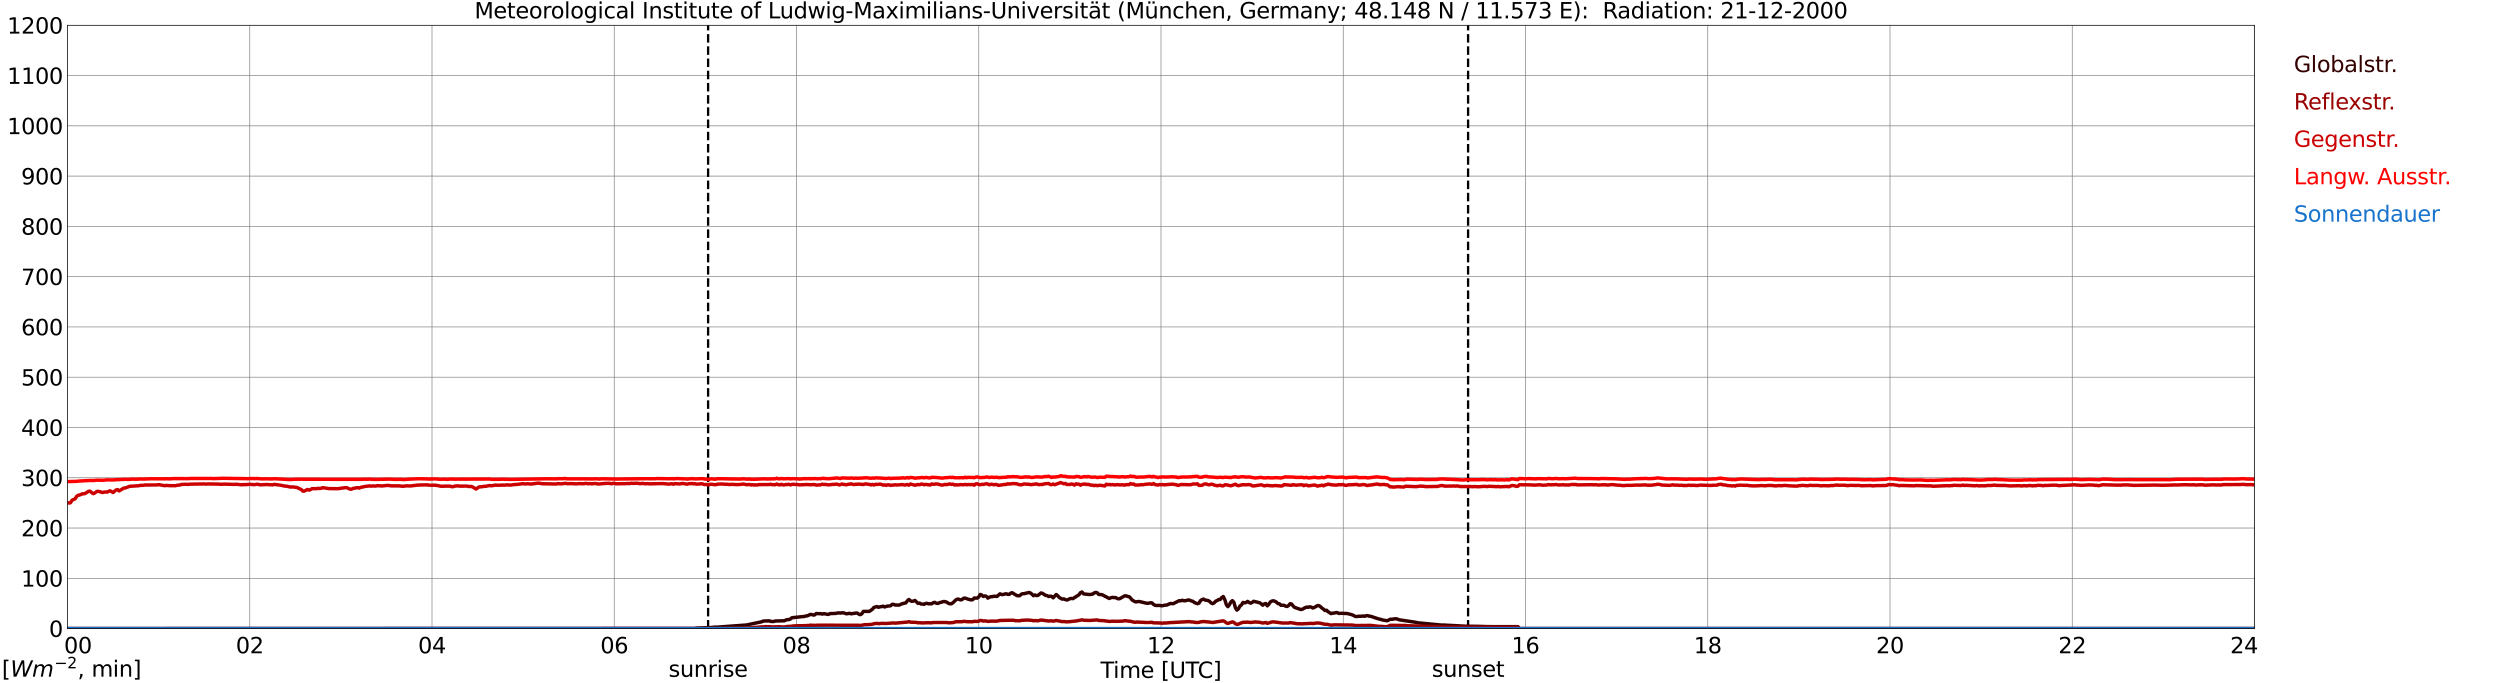<?xml version="1.0" encoding="utf-8" standalone="no"?>
<!DOCTYPE svg PUBLIC "-//W3C//DTD SVG 1.1//EN"
  "http://www.w3.org/Graphics/SVG/1.1/DTD/svg11.dtd">
<svg xmlns:xlink="http://www.w3.org/1999/xlink" width="1085.4pt" height="296.64pt" viewBox="0 0 1085.4 296.64" xmlns="http://www.w3.org/2000/svg" version="1.1">
 <defs>
  <style type="text/css">*{stroke-linejoin: round; stroke-linecap: butt}</style>
 </defs>
 <g id="figure_1">
  <g id="patch_1">
   <path d="M 0 296.64 
L 1085.4 296.64 
L 1085.4 0 
L 0 0 
z
" style="fill: #ffffff"/>
  </g>
  <g id="axes_1">
   <g id="patch_2">
    <path d="M 29.306 272.909 
L 978.814 272.909 
L 978.814 10.976 
L 29.306 10.976 
z
" style="fill: #ffffff"/>
   </g>
   <g id="patch_3">
    <path d="M 978.814 272.909 
L 978.814 272.909 
L 978.814 10.976 
L 978.814 10.976 
z
" clip-path="url(#p6c083e9ab3)" style="fill: #d3d3d3; opacity: 0.25; stroke: #d3d3d3; stroke-linejoin: miter"/>
   </g>
   <g id="matplotlib.axis_1">
    <g id="xtick_1">
     <g id="line2d_1">
      <path d="M 29.306 272.909 
L 29.306 10.976 
" clip-path="url(#p6c083e9ab3)" style="fill: none; stroke: #808080; stroke-width: 0.3; stroke-linecap: square"/>
     </g>
     <g id="line2d_2"/>
     <g id="text_1">
      <!--    00 -->
      <g transform="translate(18.733 283.627) scale(0.095 -0.095)">
       <defs>
        <path id="DejaVuSans-20" transform="scale(0.016)"/>
        <path id="DejaVuSans-30" d="M 2034 4250 
Q 1547 4250 1301 3770 
Q 1056 3291 1056 2328 
Q 1056 1369 1301 889 
Q 1547 409 2034 409 
Q 2525 409 2770 889 
Q 3016 1369 3016 2328 
Q 3016 3291 2770 3770 
Q 2525 4250 2034 4250 
z
M 2034 4750 
Q 2819 4750 3233 4129 
Q 3647 3509 3647 2328 
Q 3647 1150 3233 529 
Q 2819 -91 2034 -91 
Q 1250 -91 836 529 
Q 422 1150 422 2328 
Q 422 3509 836 4129 
Q 1250 4750 2034 4750 
z
" transform="scale(0.016)"/>
       </defs>
       <use xlink:href="#DejaVuSans-20"/>
       <use xlink:href="#DejaVuSans-20" transform="translate(31.787 0)"/>
       <use xlink:href="#DejaVuSans-20" transform="translate(63.574 0)"/>
       <use xlink:href="#DejaVuSans-30" transform="translate(95.361 0)"/>
       <use xlink:href="#DejaVuSans-30" transform="translate(158.984 0)"/>
      </g>
     </g>
    </g>
    <g id="xtick_2">
     <g id="line2d_3">
      <path d="M 108.431 272.909 
L 108.431 10.976 
" clip-path="url(#p6c083e9ab3)" style="fill: none; stroke: #808080; stroke-width: 0.3; stroke-linecap: square"/>
     </g>
     <g id="line2d_4"/>
     <g id="text_2">
      <!-- 02 -->
      <g transform="translate(102.387 283.627) scale(0.095 -0.095)">
       <defs>
        <path id="DejaVuSans-32" d="M 1228 531 
L 3431 531 
L 3431 0 
L 469 0 
L 469 531 
Q 828 903 1448 1529 
Q 2069 2156 2228 2338 
Q 2531 2678 2651 2914 
Q 2772 3150 2772 3378 
Q 2772 3750 2511 3984 
Q 2250 4219 1831 4219 
Q 1534 4219 1204 4116 
Q 875 4013 500 3803 
L 500 4441 
Q 881 4594 1212 4672 
Q 1544 4750 1819 4750 
Q 2544 4750 2975 4387 
Q 3406 4025 3406 3419 
Q 3406 3131 3298 2873 
Q 3191 2616 2906 2266 
Q 2828 2175 2409 1742 
Q 1991 1309 1228 531 
z
" transform="scale(0.016)"/>
       </defs>
       <use xlink:href="#DejaVuSans-30"/>
       <use xlink:href="#DejaVuSans-32" transform="translate(63.623 0)"/>
      </g>
     </g>
    </g>
    <g id="xtick_3">
     <g id="line2d_5">
      <path d="M 187.557 272.909 
L 187.557 10.976 
" clip-path="url(#p6c083e9ab3)" style="fill: none; stroke: #808080; stroke-width: 0.3; stroke-linecap: square"/>
     </g>
     <g id="line2d_6"/>
     <g id="text_3">
      <!-- 04 -->
      <g transform="translate(181.513 283.627) scale(0.095 -0.095)">
       <defs>
        <path id="DejaVuSans-34" d="M 2419 4116 
L 825 1625 
L 2419 1625 
L 2419 4116 
z
M 2253 4666 
L 3047 4666 
L 3047 1625 
L 3713 1625 
L 3713 1100 
L 3047 1100 
L 3047 0 
L 2419 0 
L 2419 1100 
L 313 1100 
L 313 1709 
L 2253 4666 
z
" transform="scale(0.016)"/>
       </defs>
       <use xlink:href="#DejaVuSans-30"/>
       <use xlink:href="#DejaVuSans-34" transform="translate(63.623 0)"/>
      </g>
     </g>
    </g>
    <g id="xtick_4">
     <g id="line2d_7">
      <path d="M 266.683 272.909 
L 266.683 10.976 
" clip-path="url(#p6c083e9ab3)" style="fill: none; stroke: #808080; stroke-width: 0.3; stroke-linecap: square"/>
     </g>
     <g id="line2d_8"/>
     <g id="text_4">
      <!-- 06 -->
      <g transform="translate(260.638 283.627) scale(0.095 -0.095)">
       <defs>
        <path id="DejaVuSans-36" d="M 2113 2584 
Q 1688 2584 1439 2293 
Q 1191 2003 1191 1497 
Q 1191 994 1439 701 
Q 1688 409 2113 409 
Q 2538 409 2786 701 
Q 3034 994 3034 1497 
Q 3034 2003 2786 2293 
Q 2538 2584 2113 2584 
z
M 3366 4563 
L 3366 3988 
Q 3128 4100 2886 4159 
Q 2644 4219 2406 4219 
Q 1781 4219 1451 3797 
Q 1122 3375 1075 2522 
Q 1259 2794 1537 2939 
Q 1816 3084 2150 3084 
Q 2853 3084 3261 2657 
Q 3669 2231 3669 1497 
Q 3669 778 3244 343 
Q 2819 -91 2113 -91 
Q 1303 -91 875 529 
Q 447 1150 447 2328 
Q 447 3434 972 4092 
Q 1497 4750 2381 4750 
Q 2619 4750 2861 4703 
Q 3103 4656 3366 4563 
z
" transform="scale(0.016)"/>
       </defs>
       <use xlink:href="#DejaVuSans-30"/>
       <use xlink:href="#DejaVuSans-36" transform="translate(63.623 0)"/>
      </g>
     </g>
    </g>
    <g id="xtick_5">
     <g id="line2d_9">
      <path d="M 345.808 272.909 
L 345.808 10.976 
" clip-path="url(#p6c083e9ab3)" style="fill: none; stroke: #808080; stroke-width: 0.3; stroke-linecap: square"/>
     </g>
     <g id="line2d_10"/>
     <g id="text_5">
      <!-- 08 -->
      <g transform="translate(339.764 283.627) scale(0.095 -0.095)">
       <defs>
        <path id="DejaVuSans-38" d="M 2034 2216 
Q 1584 2216 1326 1975 
Q 1069 1734 1069 1313 
Q 1069 891 1326 650 
Q 1584 409 2034 409 
Q 2484 409 2743 651 
Q 3003 894 3003 1313 
Q 3003 1734 2745 1975 
Q 2488 2216 2034 2216 
z
M 1403 2484 
Q 997 2584 770 2862 
Q 544 3141 544 3541 
Q 544 4100 942 4425 
Q 1341 4750 2034 4750 
Q 2731 4750 3128 4425 
Q 3525 4100 3525 3541 
Q 3525 3141 3298 2862 
Q 3072 2584 2669 2484 
Q 3125 2378 3379 2068 
Q 3634 1759 3634 1313 
Q 3634 634 3220 271 
Q 2806 -91 2034 -91 
Q 1263 -91 848 271 
Q 434 634 434 1313 
Q 434 1759 690 2068 
Q 947 2378 1403 2484 
z
M 1172 3481 
Q 1172 3119 1398 2916 
Q 1625 2713 2034 2713 
Q 2441 2713 2670 2916 
Q 2900 3119 2900 3481 
Q 2900 3844 2670 4047 
Q 2441 4250 2034 4250 
Q 1625 4250 1398 4047 
Q 1172 3844 1172 3481 
z
" transform="scale(0.016)"/>
       </defs>
       <use xlink:href="#DejaVuSans-30"/>
       <use xlink:href="#DejaVuSans-38" transform="translate(63.623 0)"/>
      </g>
     </g>
    </g>
    <g id="xtick_6">
     <g id="line2d_11">
      <path d="M 424.934 272.909 
L 424.934 10.976 
" clip-path="url(#p6c083e9ab3)" style="fill: none; stroke: #808080; stroke-width: 0.3; stroke-linecap: square"/>
     </g>
     <g id="line2d_12"/>
     <g id="text_6">
      <!-- 10 -->
      <g transform="translate(418.89 283.627) scale(0.095 -0.095)">
       <defs>
        <path id="DejaVuSans-31" d="M 794 531 
L 1825 531 
L 1825 4091 
L 703 3866 
L 703 4441 
L 1819 4666 
L 2450 4666 
L 2450 531 
L 3481 531 
L 3481 0 
L 794 0 
L 794 531 
z
" transform="scale(0.016)"/>
       </defs>
       <use xlink:href="#DejaVuSans-31"/>
       <use xlink:href="#DejaVuSans-30" transform="translate(63.623 0)"/>
      </g>
     </g>
    </g>
    <g id="xtick_7">
     <g id="line2d_13">
      <path d="M 504.06 272.909 
L 504.06 10.976 
" clip-path="url(#p6c083e9ab3)" style="fill: none; stroke: #808080; stroke-width: 0.3; stroke-linecap: square"/>
     </g>
     <g id="line2d_14"/>
     <g id="text_7">
      <!-- 12 -->
      <g transform="translate(498.015 283.627) scale(0.095 -0.095)">
       <use xlink:href="#DejaVuSans-31"/>
       <use xlink:href="#DejaVuSans-32" transform="translate(63.623 0)"/>
      </g>
     </g>
    </g>
    <g id="xtick_8">
     <g id="line2d_15">
      <path d="M 583.185 272.909 
L 583.185 10.976 
" clip-path="url(#p6c083e9ab3)" style="fill: none; stroke: #808080; stroke-width: 0.3; stroke-linecap: square"/>
     </g>
     <g id="line2d_16"/>
     <g id="text_8">
      <!-- 14 -->
      <g transform="translate(577.141 283.627) scale(0.095 -0.095)">
       <use xlink:href="#DejaVuSans-31"/>
       <use xlink:href="#DejaVuSans-34" transform="translate(63.623 0)"/>
      </g>
     </g>
    </g>
    <g id="xtick_9">
     <g id="line2d_17">
      <path d="M 662.311 272.909 
L 662.311 10.976 
" clip-path="url(#p6c083e9ab3)" style="fill: none; stroke: #808080; stroke-width: 0.3; stroke-linecap: square"/>
     </g>
     <g id="line2d_18"/>
     <g id="text_9">
      <!-- 16 -->
      <g transform="translate(656.267 283.627) scale(0.095 -0.095)">
       <use xlink:href="#DejaVuSans-31"/>
       <use xlink:href="#DejaVuSans-36" transform="translate(63.623 0)"/>
      </g>
     </g>
    </g>
    <g id="xtick_10">
     <g id="line2d_19">
      <path d="M 741.437 272.909 
L 741.437 10.976 
" clip-path="url(#p6c083e9ab3)" style="fill: none; stroke: #808080; stroke-width: 0.3; stroke-linecap: square"/>
     </g>
     <g id="line2d_20"/>
     <g id="text_10">
      <!-- 18 -->
      <g transform="translate(735.392 283.627) scale(0.095 -0.095)">
       <use xlink:href="#DejaVuSans-31"/>
       <use xlink:href="#DejaVuSans-38" transform="translate(63.623 0)"/>
      </g>
     </g>
    </g>
    <g id="xtick_11">
     <g id="line2d_21">
      <path d="M 820.562 272.909 
L 820.562 10.976 
" clip-path="url(#p6c083e9ab3)" style="fill: none; stroke: #808080; stroke-width: 0.3; stroke-linecap: square"/>
     </g>
     <g id="line2d_22"/>
     <g id="text_11">
      <!-- 20 -->
      <g transform="translate(814.518 283.627) scale(0.095 -0.095)">
       <use xlink:href="#DejaVuSans-32"/>
       <use xlink:href="#DejaVuSans-30" transform="translate(63.623 0)"/>
      </g>
     </g>
    </g>
    <g id="xtick_12">
     <g id="line2d_23">
      <path d="M 899.688 272.909 
L 899.688 10.976 
" clip-path="url(#p6c083e9ab3)" style="fill: none; stroke: #808080; stroke-width: 0.3; stroke-linecap: square"/>
     </g>
     <g id="line2d_24"/>
     <g id="text_12">
      <!-- 22 -->
      <g transform="translate(893.644 283.627) scale(0.095 -0.095)">
       <use xlink:href="#DejaVuSans-32"/>
       <use xlink:href="#DejaVuSans-32" transform="translate(63.623 0)"/>
      </g>
     </g>
    </g>
    <g id="xtick_13">
     <g id="line2d_25">
      <path d="M 978.814 272.909 
L 978.814 10.976 
" clip-path="url(#p6c083e9ab3)" style="fill: none; stroke: #808080; stroke-width: 0.3; stroke-linecap: square"/>
     </g>
     <g id="line2d_26"/>
     <g id="text_13">
      <!-- 24    -->
      <g transform="translate(968.241 283.627) scale(0.095 -0.095)">
       <use xlink:href="#DejaVuSans-32"/>
       <use xlink:href="#DejaVuSans-34" transform="translate(63.623 0)"/>
       <use xlink:href="#DejaVuSans-20" transform="translate(127.246 0)"/>
       <use xlink:href="#DejaVuSans-20" transform="translate(159.033 0)"/>
       <use xlink:href="#DejaVuSans-20" transform="translate(190.82 0)"/>
      </g>
     </g>
    </g>
    <g id="text_14">
     <!-- Time [UTC] -->
     <g transform="translate(477.806 294.322) scale(0.095 -0.095)">
      <defs>
       <path id="DejaVuSans-54" d="M -19 4666 
L 3928 4666 
L 3928 4134 
L 2272 4134 
L 2272 0 
L 1638 0 
L 1638 4134 
L -19 4134 
L -19 4666 
z
" transform="scale(0.016)"/>
       <path id="DejaVuSans-69" d="M 603 3500 
L 1178 3500 
L 1178 0 
L 603 0 
L 603 3500 
z
M 603 4863 
L 1178 4863 
L 1178 4134 
L 603 4134 
L 603 4863 
z
" transform="scale(0.016)"/>
       <path id="DejaVuSans-6d" d="M 3328 2828 
Q 3544 3216 3844 3400 
Q 4144 3584 4550 3584 
Q 5097 3584 5394 3201 
Q 5691 2819 5691 2113 
L 5691 0 
L 5113 0 
L 5113 2094 
Q 5113 2597 4934 2840 
Q 4756 3084 4391 3084 
Q 3944 3084 3684 2787 
Q 3425 2491 3425 1978 
L 3425 0 
L 2847 0 
L 2847 2094 
Q 2847 2600 2669 2842 
Q 2491 3084 2119 3084 
Q 1678 3084 1418 2786 
Q 1159 2488 1159 1978 
L 1159 0 
L 581 0 
L 581 3500 
L 1159 3500 
L 1159 2956 
Q 1356 3278 1631 3431 
Q 1906 3584 2284 3584 
Q 2666 3584 2933 3390 
Q 3200 3197 3328 2828 
z
" transform="scale(0.016)"/>
       <path id="DejaVuSans-65" d="M 3597 1894 
L 3597 1613 
L 953 1613 
Q 991 1019 1311 708 
Q 1631 397 2203 397 
Q 2534 397 2845 478 
Q 3156 559 3463 722 
L 3463 178 
Q 3153 47 2828 -22 
Q 2503 -91 2169 -91 
Q 1331 -91 842 396 
Q 353 884 353 1716 
Q 353 2575 817 3079 
Q 1281 3584 2069 3584 
Q 2775 3584 3186 3129 
Q 3597 2675 3597 1894 
z
M 3022 2063 
Q 3016 2534 2758 2815 
Q 2500 3097 2075 3097 
Q 1594 3097 1305 2825 
Q 1016 2553 972 2059 
L 3022 2063 
z
" transform="scale(0.016)"/>
       <path id="DejaVuSans-5b" d="M 550 4863 
L 1875 4863 
L 1875 4416 
L 1125 4416 
L 1125 -397 
L 1875 -397 
L 1875 -844 
L 550 -844 
L 550 4863 
z
" transform="scale(0.016)"/>
       <path id="DejaVuSans-55" d="M 556 4666 
L 1191 4666 
L 1191 1831 
Q 1191 1081 1462 751 
Q 1734 422 2344 422 
Q 2950 422 3222 751 
Q 3494 1081 3494 1831 
L 3494 4666 
L 4128 4666 
L 4128 1753 
Q 4128 841 3676 375 
Q 3225 -91 2344 -91 
Q 1459 -91 1007 375 
Q 556 841 556 1753 
L 556 4666 
z
" transform="scale(0.016)"/>
       <path id="DejaVuSans-43" d="M 4122 4306 
L 4122 3641 
Q 3803 3938 3442 4084 
Q 3081 4231 2675 4231 
Q 1875 4231 1450 3742 
Q 1025 3253 1025 2328 
Q 1025 1406 1450 917 
Q 1875 428 2675 428 
Q 3081 428 3442 575 
Q 3803 722 4122 1019 
L 4122 359 
Q 3791 134 3420 21 
Q 3050 -91 2638 -91 
Q 1578 -91 968 557 
Q 359 1206 359 2328 
Q 359 3453 968 4101 
Q 1578 4750 2638 4750 
Q 3056 4750 3426 4639 
Q 3797 4528 4122 4306 
z
" transform="scale(0.016)"/>
       <path id="DejaVuSans-5d" d="M 1947 4863 
L 1947 -844 
L 622 -844 
L 622 -397 
L 1369 -397 
L 1369 4416 
L 622 4416 
L 622 4863 
L 1947 4863 
z
" transform="scale(0.016)"/>
      </defs>
      <use xlink:href="#DejaVuSans-54"/>
      <use xlink:href="#DejaVuSans-69" transform="translate(57.959 0)"/>
      <use xlink:href="#DejaVuSans-6d" transform="translate(85.742 0)"/>
      <use xlink:href="#DejaVuSans-65" transform="translate(183.154 0)"/>
      <use xlink:href="#DejaVuSans-20" transform="translate(244.678 0)"/>
      <use xlink:href="#DejaVuSans-5b" transform="translate(276.465 0)"/>
      <use xlink:href="#DejaVuSans-55" transform="translate(315.479 0)"/>
      <use xlink:href="#DejaVuSans-54" transform="translate(388.672 0)"/>
      <use xlink:href="#DejaVuSans-43" transform="translate(443.881 0)"/>
      <use xlink:href="#DejaVuSans-5d" transform="translate(513.705 0)"/>
     </g>
    </g>
   </g>
   <g id="matplotlib.axis_2">
    <g id="ytick_1">
     <g id="line2d_27">
      <path d="M 29.306 272.909 
L 978.814 272.909 
" clip-path="url(#p6c083e9ab3)" style="fill: none; stroke: #808080; stroke-width: 0.3; stroke-linecap: square"/>
     </g>
     <g id="line2d_28"/>
     <g id="text_15">
      <!-- 0 -->
      <g transform="translate(21.261 276.518) scale(0.095 -0.095)">
       <use xlink:href="#DejaVuSans-30"/>
      </g>
     </g>
    </g>
    <g id="ytick_2">
     <g id="line2d_29">
      <path d="M 29.306 251.081 
L 978.814 251.081 
" clip-path="url(#p6c083e9ab3)" style="fill: none; stroke: #808080; stroke-width: 0.3; stroke-linecap: square"/>
     </g>
     <g id="line2d_30"/>
     <g id="text_16">
      <!-- 100 -->
      <g transform="translate(9.173 254.69) scale(0.095 -0.095)">
       <use xlink:href="#DejaVuSans-31"/>
       <use xlink:href="#DejaVuSans-30" transform="translate(63.623 0)"/>
       <use xlink:href="#DejaVuSans-30" transform="translate(127.246 0)"/>
      </g>
     </g>
    </g>
    <g id="ytick_3">
     <g id="line2d_31">
      <path d="M 29.306 229.253 
L 978.814 229.253 
" clip-path="url(#p6c083e9ab3)" style="fill: none; stroke: #808080; stroke-width: 0.3; stroke-linecap: square"/>
     </g>
     <g id="line2d_32"/>
     <g id="text_17">
      <!-- 200 -->
      <g transform="translate(9.173 232.863) scale(0.095 -0.095)">
       <use xlink:href="#DejaVuSans-32"/>
       <use xlink:href="#DejaVuSans-30" transform="translate(63.623 0)"/>
       <use xlink:href="#DejaVuSans-30" transform="translate(127.246 0)"/>
      </g>
     </g>
    </g>
    <g id="ytick_4">
     <g id="line2d_33">
      <path d="M 29.306 207.426 
L 978.814 207.426 
" clip-path="url(#p6c083e9ab3)" style="fill: none; stroke: #808080; stroke-width: 0.3; stroke-linecap: square"/>
     </g>
     <g id="line2d_34"/>
     <g id="text_18">
      <!-- 300 -->
      <g transform="translate(9.173 211.035) scale(0.095 -0.095)">
       <defs>
        <path id="DejaVuSans-33" d="M 2597 2516 
Q 3050 2419 3304 2112 
Q 3559 1806 3559 1356 
Q 3559 666 3084 287 
Q 2609 -91 1734 -91 
Q 1441 -91 1130 -33 
Q 819 25 488 141 
L 488 750 
Q 750 597 1062 519 
Q 1375 441 1716 441 
Q 2309 441 2620 675 
Q 2931 909 2931 1356 
Q 2931 1769 2642 2001 
Q 2353 2234 1838 2234 
L 1294 2234 
L 1294 2753 
L 1863 2753 
Q 2328 2753 2575 2939 
Q 2822 3125 2822 3475 
Q 2822 3834 2567 4026 
Q 2313 4219 1838 4219 
Q 1578 4219 1281 4162 
Q 984 4106 628 3988 
L 628 4550 
Q 988 4650 1302 4700 
Q 1616 4750 1894 4750 
Q 2613 4750 3031 4423 
Q 3450 4097 3450 3541 
Q 3450 3153 3228 2886 
Q 3006 2619 2597 2516 
z
" transform="scale(0.016)"/>
       </defs>
       <use xlink:href="#DejaVuSans-33"/>
       <use xlink:href="#DejaVuSans-30" transform="translate(63.623 0)"/>
       <use xlink:href="#DejaVuSans-30" transform="translate(127.246 0)"/>
      </g>
     </g>
    </g>
    <g id="ytick_5">
     <g id="line2d_35">
      <path d="M 29.306 185.598 
L 978.814 185.598 
" clip-path="url(#p6c083e9ab3)" style="fill: none; stroke: #808080; stroke-width: 0.3; stroke-linecap: square"/>
     </g>
     <g id="line2d_36"/>
     <g id="text_19">
      <!-- 400 -->
      <g transform="translate(9.173 189.207) scale(0.095 -0.095)">
       <use xlink:href="#DejaVuSans-34"/>
       <use xlink:href="#DejaVuSans-30" transform="translate(63.623 0)"/>
       <use xlink:href="#DejaVuSans-30" transform="translate(127.246 0)"/>
      </g>
     </g>
    </g>
    <g id="ytick_6">
     <g id="line2d_37">
      <path d="M 29.306 163.77 
L 978.814 163.77 
" clip-path="url(#p6c083e9ab3)" style="fill: none; stroke: #808080; stroke-width: 0.3; stroke-linecap: square"/>
     </g>
     <g id="line2d_38"/>
     <g id="text_20">
      <!-- 500 -->
      <g transform="translate(9.173 167.379) scale(0.095 -0.095)">
       <defs>
        <path id="DejaVuSans-35" d="M 691 4666 
L 3169 4666 
L 3169 4134 
L 1269 4134 
L 1269 2991 
Q 1406 3038 1543 3061 
Q 1681 3084 1819 3084 
Q 2600 3084 3056 2656 
Q 3513 2228 3513 1497 
Q 3513 744 3044 326 
Q 2575 -91 1722 -91 
Q 1428 -91 1123 -41 
Q 819 9 494 109 
L 494 744 
Q 775 591 1075 516 
Q 1375 441 1709 441 
Q 2250 441 2565 725 
Q 2881 1009 2881 1497 
Q 2881 1984 2565 2268 
Q 2250 2553 1709 2553 
Q 1456 2553 1204 2497 
Q 953 2441 691 2322 
L 691 4666 
z
" transform="scale(0.016)"/>
       </defs>
       <use xlink:href="#DejaVuSans-35"/>
       <use xlink:href="#DejaVuSans-30" transform="translate(63.623 0)"/>
       <use xlink:href="#DejaVuSans-30" transform="translate(127.246 0)"/>
      </g>
     </g>
    </g>
    <g id="ytick_7">
     <g id="line2d_39">
      <path d="M 29.306 141.942 
L 978.814 141.942 
" clip-path="url(#p6c083e9ab3)" style="fill: none; stroke: #808080; stroke-width: 0.3; stroke-linecap: square"/>
     </g>
     <g id="line2d_40"/>
     <g id="text_21">
      <!-- 600 -->
      <g transform="translate(9.173 145.551) scale(0.095 -0.095)">
       <use xlink:href="#DejaVuSans-36"/>
       <use xlink:href="#DejaVuSans-30" transform="translate(63.623 0)"/>
       <use xlink:href="#DejaVuSans-30" transform="translate(127.246 0)"/>
      </g>
     </g>
    </g>
    <g id="ytick_8">
     <g id="line2d_41">
      <path d="M 29.306 120.114 
L 978.814 120.114 
" clip-path="url(#p6c083e9ab3)" style="fill: none; stroke: #808080; stroke-width: 0.3; stroke-linecap: square"/>
     </g>
     <g id="line2d_42"/>
     <g id="text_22">
      <!-- 700 -->
      <g transform="translate(9.173 123.724) scale(0.095 -0.095)">
       <defs>
        <path id="DejaVuSans-37" d="M 525 4666 
L 3525 4666 
L 3525 4397 
L 1831 0 
L 1172 0 
L 2766 4134 
L 525 4134 
L 525 4666 
z
" transform="scale(0.016)"/>
       </defs>
       <use xlink:href="#DejaVuSans-37"/>
       <use xlink:href="#DejaVuSans-30" transform="translate(63.623 0)"/>
       <use xlink:href="#DejaVuSans-30" transform="translate(127.246 0)"/>
      </g>
     </g>
    </g>
    <g id="ytick_9">
     <g id="line2d_43">
      <path d="M 29.306 98.287 
L 978.814 98.287 
" clip-path="url(#p6c083e9ab3)" style="fill: none; stroke: #808080; stroke-width: 0.3; stroke-linecap: square"/>
     </g>
     <g id="line2d_44"/>
     <g id="text_23">
      <!-- 800 -->
      <g transform="translate(9.173 101.896) scale(0.095 -0.095)">
       <use xlink:href="#DejaVuSans-38"/>
       <use xlink:href="#DejaVuSans-30" transform="translate(63.623 0)"/>
       <use xlink:href="#DejaVuSans-30" transform="translate(127.246 0)"/>
      </g>
     </g>
    </g>
    <g id="ytick_10">
     <g id="line2d_45">
      <path d="M 29.306 76.459 
L 978.814 76.459 
" clip-path="url(#p6c083e9ab3)" style="fill: none; stroke: #808080; stroke-width: 0.3; stroke-linecap: square"/>
     </g>
     <g id="line2d_46"/>
     <g id="text_24">
      <!-- 900 -->
      <g transform="translate(9.173 80.068) scale(0.095 -0.095)">
       <defs>
        <path id="DejaVuSans-39" d="M 703 97 
L 703 672 
Q 941 559 1184 500 
Q 1428 441 1663 441 
Q 2288 441 2617 861 
Q 2947 1281 2994 2138 
Q 2813 1869 2534 1725 
Q 2256 1581 1919 1581 
Q 1219 1581 811 2004 
Q 403 2428 403 3163 
Q 403 3881 828 4315 
Q 1253 4750 1959 4750 
Q 2769 4750 3195 4129 
Q 3622 3509 3622 2328 
Q 3622 1225 3098 567 
Q 2575 -91 1691 -91 
Q 1453 -91 1209 -44 
Q 966 3 703 97 
z
M 1959 2075 
Q 2384 2075 2632 2365 
Q 2881 2656 2881 3163 
Q 2881 3666 2632 3958 
Q 2384 4250 1959 4250 
Q 1534 4250 1286 3958 
Q 1038 3666 1038 3163 
Q 1038 2656 1286 2365 
Q 1534 2075 1959 2075 
z
" transform="scale(0.016)"/>
       </defs>
       <use xlink:href="#DejaVuSans-39"/>
       <use xlink:href="#DejaVuSans-30" transform="translate(63.623 0)"/>
       <use xlink:href="#DejaVuSans-30" transform="translate(127.246 0)"/>
      </g>
     </g>
    </g>
    <g id="ytick_11">
     <g id="line2d_47">
      <path d="M 29.306 54.631 
L 978.814 54.631 
" clip-path="url(#p6c083e9ab3)" style="fill: none; stroke: #808080; stroke-width: 0.3; stroke-linecap: square"/>
     </g>
     <g id="line2d_48"/>
     <g id="text_25">
      <!-- 1000 -->
      <g transform="translate(3.128 58.24) scale(0.095 -0.095)">
       <use xlink:href="#DejaVuSans-31"/>
       <use xlink:href="#DejaVuSans-30" transform="translate(63.623 0)"/>
       <use xlink:href="#DejaVuSans-30" transform="translate(127.246 0)"/>
       <use xlink:href="#DejaVuSans-30" transform="translate(190.869 0)"/>
      </g>
     </g>
    </g>
    <g id="ytick_12">
     <g id="line2d_49">
      <path d="M 29.306 32.803 
L 978.814 32.803 
" clip-path="url(#p6c083e9ab3)" style="fill: none; stroke: #808080; stroke-width: 0.3; stroke-linecap: square"/>
     </g>
     <g id="line2d_50"/>
     <g id="text_26">
      <!-- 1100 -->
      <g transform="translate(3.128 36.413) scale(0.095 -0.095)">
       <use xlink:href="#DejaVuSans-31"/>
       <use xlink:href="#DejaVuSans-31" transform="translate(63.623 0)"/>
       <use xlink:href="#DejaVuSans-30" transform="translate(127.246 0)"/>
       <use xlink:href="#DejaVuSans-30" transform="translate(190.869 0)"/>
      </g>
     </g>
    </g>
    <g id="ytick_13">
     <g id="line2d_51">
      <path d="M 29.306 10.976 
L 978.814 10.976 
" clip-path="url(#p6c083e9ab3)" style="fill: none; stroke: #808080; stroke-width: 0.3; stroke-linecap: square"/>
     </g>
     <g id="line2d_52"/>
     <g id="text_27">
      <!-- 1200 -->
      <g transform="translate(3.128 14.585) scale(0.095 -0.095)">
       <use xlink:href="#DejaVuSans-31"/>
       <use xlink:href="#DejaVuSans-32" transform="translate(63.623 0)"/>
       <use xlink:href="#DejaVuSans-30" transform="translate(127.246 0)"/>
       <use xlink:href="#DejaVuSans-30" transform="translate(190.869 0)"/>
      </g>
     </g>
    </g>
   </g>
   <g id="line2d_53">
    <path d="M 307.432 272.909 
L 307.432 10.976 
" clip-path="url(#p6c083e9ab3)" style="fill: none; stroke-dasharray: 3.7,1.6; stroke-dashoffset: 0; stroke: #000000"/>
   </g>
   <g id="line2d_54">
    <path d="M 637.386 272.909 
L 637.386 10.976 
" clip-path="url(#p6c083e9ab3)" style="fill: none; stroke-dasharray: 3.7,1.6; stroke-dashoffset: 0; stroke: #000000"/>
   </g>
   <g id="line2d_55">
    <path d="M 29.306 272.909 
L 301.63 272.909 
L 302.289 272.721 
L 306.905 272.494 
L 308.883 272.448 
L 310.202 272.265 
L 311.521 272.265 
L 324.049 271.35 
L 330.643 269.977 
L 331.302 269.656 
L 332.621 269.565 
L 333.28 269.611 
L 333.94 269.519 
L 334.599 269.794 
L 335.918 269.84 
L 336.577 269.611 
L 340.533 269.519 
L 341.193 269.198 
L 341.852 269.015 
L 342.512 269.015 
L 343.171 268.742 
L 343.83 268.192 
L 346.468 267.917 
L 348.446 267.688 
L 349.105 267.688 
L 349.765 267.461 
L 350.424 267.369 
L 351.083 267.14 
L 351.743 266.773 
L 352.402 266.773 
L 353.062 267.048 
L 353.721 266.956 
L 354.38 266.36 
L 355.699 266.452 
L 356.359 266.406 
L 357.018 266.636 
L 357.677 266.406 
L 358.996 266.681 
L 359.655 266.773 
L 360.315 266.406 
L 362.952 266.315 
L 363.612 266.133 
L 364.271 266.088 
L 364.93 266.179 
L 365.59 266.042 
L 366.249 266.088 
L 367.568 266.498 
L 368.887 266.271 
L 369.546 266.498 
L 371.524 266.179 
L 372.184 266.179 
L 372.843 266.636 
L 373.502 266.865 
L 374.162 266.498 
L 374.821 265.446 
L 377.459 265.446 
L 378.777 264.485 
L 379.437 263.706 
L 380.756 263.342 
L 381.415 263.663 
L 382.074 263.433 
L 382.734 263.388 
L 383.393 263.158 
L 384.053 263.525 
L 385.371 263.113 
L 386.031 263.113 
L 386.69 262.975 
L 387.349 262.381 
L 388.009 262.381 
L 388.668 262.7 
L 389.328 262.654 
L 389.987 262.746 
L 390.646 262.608 
L 391.306 262.244 
L 392.624 261.877 
L 393.284 261.74 
L 393.943 260.825 
L 394.603 260.275 
L 395.262 260.825 
L 395.921 261.1 
L 396.581 260.962 
L 397.24 260.687 
L 398.559 261.969 
L 399.218 261.831 
L 399.878 262.244 
L 400.537 262.244 
L 401.196 262.381 
L 401.856 261.969 
L 402.515 261.969 
L 403.175 262.152 
L 404.493 262.152 
L 405.153 261.694 
L 405.812 261.51 
L 406.471 261.877 
L 407.131 262.015 
L 407.79 261.694 
L 409.768 261.144 
L 410.428 261.235 
L 411.087 261.465 
L 411.746 261.923 
L 412.406 262.152 
L 413.065 262.152 
L 413.725 261.694 
L 415.043 260.412 
L 415.703 260.092 
L 416.362 260.183 
L 417.022 260.458 
L 417.681 260.321 
L 418.34 259.727 
L 419 259.681 
L 420.318 260.137 
L 421.637 260.458 
L 422.297 260.367 
L 422.956 259.635 
L 424.275 259.681 
L 424.934 259.177 
L 425.593 258.079 
L 426.253 258.354 
L 426.912 258.948 
L 427.572 258.719 
L 428.231 258.902 
L 428.89 259.681 
L 429.55 259.269 
L 430.209 259.085 
L 430.869 259.039 
L 431.528 258.856 
L 432.847 258.948 
L 434.165 257.804 
L 434.825 258.125 
L 435.484 258.125 
L 436.803 257.758 
L 437.462 258.033 
L 438.122 258.079 
L 438.781 257.529 
L 439.44 257.346 
L 441.419 258.537 
L 442.078 258.673 
L 442.737 258.627 
L 443.397 257.987 
L 444.056 257.758 
L 444.716 257.758 
L 445.375 257.529 
L 446.034 257.437 
L 446.694 257.21 
L 447.353 257.437 
L 448.012 257.942 
L 448.672 258.627 
L 449.331 258.308 
L 449.991 258.581 
L 450.65 258.492 
L 451.969 257.437 
L 452.628 257.621 
L 453.947 258.492 
L 454.606 258.581 
L 455.266 258.994 
L 455.925 258.81 
L 456.584 258.902 
L 457.244 259.544 
L 458.563 258.125 
L 459.222 258.627 
L 459.881 259.406 
L 461.2 260.137 
L 461.859 260 
L 462.519 260.321 
L 463.178 260.504 
L 463.838 260.275 
L 464.497 259.908 
L 465.156 259.819 
L 465.816 259.908 
L 467.134 259.039 
L 468.453 258.217 
L 469.113 257.3 
L 469.772 257.027 
L 470.431 257.85 
L 473.069 258.125 
L 474.388 257.942 
L 475.047 257.437 
L 475.706 257.21 
L 476.366 257.346 
L 477.025 258.079 
L 478.344 258.171 
L 479.003 258.446 
L 479.663 258.856 
L 480.322 259.131 
L 480.981 259.544 
L 481.641 259.819 
L 482.3 259.498 
L 482.96 259.36 
L 483.619 259.452 
L 484.278 259.406 
L 484.938 259.773 
L 485.597 260 
L 486.256 259.862 
L 488.235 258.719 
L 488.894 258.673 
L 489.553 258.948 
L 490.213 259.039 
L 490.872 259.681 
L 491.532 260.504 
L 492.85 261.281 
L 493.51 261.281 
L 494.169 261.144 
L 494.828 261.189 
L 497.466 261.831 
L 498.125 261.923 
L 498.785 261.877 
L 499.444 261.694 
L 500.103 261.74 
L 500.763 262.381 
L 501.422 262.792 
L 502.082 262.883 
L 503.4 262.837 
L 504.06 262.975 
L 504.719 262.975 
L 505.379 262.792 
L 506.697 262.654 
L 508.016 262.015 
L 509.335 262.106 
L 511.972 260.779 
L 512.632 260.871 
L 513.291 260.596 
L 513.95 260.825 
L 514.61 260.825 
L 515.929 260.458 
L 516.588 260.596 
L 517.247 260.917 
L 517.907 261.054 
L 518.566 261.602 
L 519.885 262.106 
L 520.544 261.877 
L 521.204 260.779 
L 521.863 260.321 
L 522.522 260.092 
L 523.182 260.504 
L 524.501 260.733 
L 525.16 261.1 
L 525.819 261.785 
L 526.479 262.06 
L 527.138 261.74 
L 527.797 261.008 
L 528.457 260.733 
L 529.116 260.275 
L 529.776 260.275 
L 530.435 259.452 
L 531.094 258.994 
L 531.754 260.321 
L 532.413 262.471 
L 533.073 263.388 
L 533.732 262.608 
L 534.391 261.373 
L 535.051 260.779 
L 535.71 261.51 
L 536.369 263.89 
L 537.029 264.898 
L 537.688 264.302 
L 538.348 263.113 
L 539.007 262.608 
L 539.666 261.556 
L 540.326 261.74 
L 540.985 261.602 
L 541.644 261.1 
L 542.304 261.556 
L 542.963 261.877 
L 543.623 261.556 
L 544.282 261.054 
L 546.919 261.694 
L 547.579 262.152 
L 548.238 262.746 
L 548.898 262.198 
L 549.557 262.015 
L 550.216 263.021 
L 550.876 262.335 
L 551.535 261.327 
L 552.195 260.962 
L 552.854 260.825 
L 553.513 261.054 
L 554.173 261.419 
L 554.832 262.06 
L 555.491 262.152 
L 556.151 262.792 
L 557.47 262.792 
L 558.129 263.158 
L 558.788 263.296 
L 559.448 262.929 
L 560.107 262.106 
L 560.766 262.244 
L 561.426 263.113 
L 562.085 263.706 
L 564.723 264.623 
L 565.382 264.531 
L 566.701 263.798 
L 567.36 263.571 
L 568.02 263.663 
L 568.679 263.433 
L 569.338 263.617 
L 569.998 263.981 
L 570.657 263.706 
L 571.976 262.929 
L 572.635 262.929 
L 573.295 263.388 
L 573.954 264.027 
L 574.613 264.485 
L 575.273 265.079 
L 575.932 264.944 
L 576.592 265.583 
L 577.91 266.406 
L 578.57 266.225 
L 579.229 266.179 
L 579.889 265.996 
L 580.548 265.95 
L 581.207 266.315 
L 583.185 266.271 
L 583.845 266.36 
L 584.504 266.315 
L 585.823 266.59 
L 587.142 266.956 
L 588.46 267.642 
L 589.12 267.688 
L 589.779 267.552 
L 591.098 267.552 
L 591.757 267.415 
L 592.417 267.596 
L 593.076 267.323 
L 593.736 267.277 
L 594.395 267.506 
L 595.054 267.552 
L 598.351 268.65 
L 599.67 268.969 
L 600.329 269.198 
L 602.307 269.519 
L 603.626 268.834 
L 604.286 268.879 
L 605.604 268.652 
L 606.264 268.652 
L 607.582 269.109 
L 614.836 270.207 
L 615.495 270.39 
L 618.792 270.711 
L 626.045 271.396 
L 626.705 271.35 
L 628.023 271.442 
L 630.001 271.534 
L 635.936 271.855 
L 642.53 271.946 
L 645.167 272.038 
L 646.486 272.038 
L 648.464 272.084 
L 659.014 272.084 
L 659.674 272.909 
L 978.154 272.909 
L 978.154 272.909 
" clip-path="url(#p6c083e9ab3)" style="fill: none; stroke: #330000; stroke-width: 1.5; stroke-linecap: square"/>
   </g>
   <g id="line2d_56">
    <path d="M 29.306 272.909 
L 306.905 272.824 
L 308.224 272.778 
L 308.883 272.872 
L 310.861 272.824 
L 318.114 272.732 
L 319.433 272.684 
L 320.752 272.684 
L 322.73 272.638 
L 326.027 272.544 
L 327.346 272.407 
L 328.665 272.359 
L 329.983 272.219 
L 331.961 272.127 
L 332.621 272.034 
L 333.28 272.127 
L 333.94 272.079 
L 335.258 272.173 
L 335.918 272.219 
L 336.577 272.127 
L 337.236 272.173 
L 337.896 272.079 
L 339.215 272.173 
L 340.533 272.219 
L 341.852 271.988 
L 343.171 271.94 
L 344.49 271.754 
L 347.127 271.66 
L 348.446 271.66 
L 351.083 271.569 
L 351.743 271.429 
L 353.721 271.521 
L 355.04 271.429 
L 372.843 271.475 
L 373.502 271.569 
L 375.481 271.195 
L 376.799 271.195 
L 378.118 271.101 
L 378.777 271.01 
L 379.437 270.776 
L 380.756 270.637 
L 381.415 270.776 
L 382.734 270.637 
L 384.712 270.685 
L 388.009 270.451 
L 388.668 270.545 
L 393.943 270.078 
L 394.603 269.892 
L 395.262 270.126 
L 397.899 270.217 
L 398.559 270.405 
L 399.218 270.357 
L 400.537 270.451 
L 402.515 270.357 
L 404.493 270.405 
L 405.153 270.265 
L 411.087 270.265 
L 411.746 270.405 
L 413.725 270.311 
L 415.043 269.938 
L 416.362 269.938 
L 417.681 269.938 
L 418.34 269.753 
L 420.318 269.938 
L 422.297 269.938 
L 422.956 269.753 
L 424.275 269.798 
L 424.934 269.661 
L 425.593 269.381 
L 426.253 269.427 
L 426.912 269.661 
L 427.572 269.567 
L 428.231 269.613 
L 428.89 269.798 
L 430.209 269.661 
L 431.528 269.661 
L 432.847 269.661 
L 434.165 269.381 
L 438.781 269.288 
L 440.1 269.288 
L 440.759 269.473 
L 442.737 269.521 
L 443.397 269.333 
L 446.034 269.194 
L 448.012 269.333 
L 448.672 269.521 
L 449.331 269.427 
L 450.65 269.521 
L 451.969 269.194 
L 455.266 269.613 
L 456.584 269.521 
L 457.244 269.707 
L 458.563 269.381 
L 461.2 269.892 
L 461.859 269.846 
L 463.178 269.986 
L 464.497 269.892 
L 467.134 269.613 
L 468.453 269.381 
L 469.772 269.102 
L 470.431 269.288 
L 473.069 269.381 
L 476.366 269.148 
L 477.025 269.381 
L 479.003 269.473 
L 481.641 269.798 
L 482.96 269.707 
L 484.938 269.753 
L 487.575 269.661 
L 488.235 269.473 
L 490.872 269.753 
L 492.191 270.078 
L 492.85 270.172 
L 493.51 270.078 
L 496.147 270.172 
L 497.466 270.265 
L 498.785 270.265 
L 500.103 270.172 
L 500.763 270.405 
L 502.741 270.451 
L 504.06 270.497 
L 504.719 270.591 
L 505.379 270.451 
L 506.038 270.497 
L 508.016 270.311 
L 509.994 270.217 
L 515.929 269.892 
L 516.588 269.892 
L 517.247 270.032 
L 517.907 270.032 
L 519.226 270.265 
L 520.544 270.217 
L 521.204 269.986 
L 522.522 269.846 
L 525.16 270.078 
L 526.479 270.265 
L 531.094 269.521 
L 531.754 269.892 
L 532.413 270.405 
L 533.073 270.685 
L 535.051 269.986 
L 535.71 270.217 
L 536.369 270.824 
L 537.029 271.101 
L 537.688 270.964 
L 538.348 270.637 
L 539.666 270.172 
L 540.985 270.172 
L 541.644 270.078 
L 542.963 270.265 
L 544.941 270.032 
L 546.919 270.172 
L 548.238 270.497 
L 549.557 270.265 
L 550.216 270.637 
L 552.195 270.032 
L 552.854 269.986 
L 556.81 270.497 
L 559.448 270.497 
L 560.107 270.311 
L 561.426 270.497 
L 563.404 270.824 
L 564.063 270.776 
L 564.723 270.87 
L 569.338 270.637 
L 569.998 270.73 
L 571.976 270.451 
L 573.295 270.591 
L 575.273 271.056 
L 575.932 271.01 
L 577.251 271.289 
L 577.91 271.429 
L 579.229 271.289 
L 587.142 271.381 
L 588.46 271.569 
L 589.779 271.569 
L 595.054 271.521 
L 598.351 271.894 
L 600.329 271.988 
L 600.989 272.079 
L 602.307 272.079 
L 603.626 271.475 
L 610.22 271.566 
L 610.879 271.66 
L 628.023 272.173 
L 648.464 272.265 
L 649.783 272.265 
L 659.014 272.265 
L 659.674 272.909 
L 978.154 272.909 
L 978.154 272.909 
" clip-path="url(#p6c083e9ab3)" style="fill: none; stroke: #990000; stroke-width: 1.5; stroke-linecap: square"/>
   </g>
   <g id="line2d_57">
    <path d="M 29.306 218.204 
L 29.965 218.416 
L 30.625 218.241 
L 31.284 217.163 
L 32.603 216.589 
L 33.262 215.508 
L 33.921 215.022 
L 34.581 214.902 
L 35.9 214.36 
L 36.559 214.393 
L 37.218 214.1 
L 38.537 213.247 
L 39.197 213.297 
L 39.856 213.937 
L 40.515 214.325 
L 41.175 214.024 
L 41.834 213.489 
L 42.493 213.282 
L 43.812 213.603 
L 44.472 213.86 
L 45.131 213.662 
L 45.79 213.587 
L 46.45 213.657 
L 47.768 213.077 
L 49.087 213.828 
L 50.406 212.73 
L 51.065 212.562 
L 51.725 213.138 
L 53.703 211.92 
L 54.362 211.861 
L 56.34 211.132 
L 60.297 210.887 
L 60.956 210.715 
L 62.275 210.708 
L 62.934 210.562 
L 68.209 210.549 
L 68.869 210.409 
L 71.506 210.863 
L 72.166 210.737 
L 73.484 210.842 
L 76.122 210.881 
L 76.781 210.698 
L 78.1 210.573 
L 78.759 210.316 
L 80.737 210.246 
L 81.397 210.329 
L 82.716 210.198 
L 88.65 210.108 
L 89.309 210.176 
L 90.628 210.108 
L 95.244 210.187 
L 95.903 210.272 
L 97.222 210.18 
L 101.838 210.309 
L 102.497 210.237 
L 104.475 210.431 
L 105.135 210.462 
L 105.794 210.377 
L 106.453 210.416 
L 108.431 210.252 
L 109.75 210.381 
L 110.41 210.418 
L 111.728 210.217 
L 113.047 210.505 
L 114.366 210.401 
L 116.344 210.357 
L 117.003 210.477 
L 117.663 210.429 
L 118.322 210.553 
L 118.982 210.274 
L 122.278 210.73 
L 123.597 211.049 
L 124.257 211.051 
L 126.235 211.475 
L 126.894 211.387 
L 128.872 211.623 
L 130.85 212.566 
L 131.51 213.238 
L 132.169 213.184 
L 133.488 212.507 
L 134.147 212.789 
L 134.807 212.566 
L 135.466 212.138 
L 137.444 212.177 
L 138.104 211.979 
L 138.763 212.099 
L 139.422 211.996 
L 140.082 211.721 
L 142.719 212.121 
L 146.676 212.177 
L 149.972 211.704 
L 150.632 211.782 
L 151.951 212.365 
L 152.61 212.4 
L 153.269 212.057 
L 155.247 211.708 
L 155.907 211.907 
L 156.566 211.621 
L 158.544 211.186 
L 160.523 210.959 
L 161.182 211.062 
L 161.841 210.975 
L 163.16 211.034 
L 163.819 210.852 
L 165.798 210.99 
L 168.435 210.724 
L 169.754 210.944 
L 173.051 210.938 
L 175.029 211.13 
L 176.348 210.938 
L 178.326 210.979 
L 180.963 210.639 
L 182.941 210.543 
L 185.579 210.51 
L 186.238 210.663 
L 187.557 210.671 
L 188.876 210.641 
L 190.195 210.85 
L 191.513 211.125 
L 193.492 211.053 
L 195.47 211.073 
L 196.129 211.302 
L 196.788 211.285 
L 197.448 211.042 
L 198.767 210.94 
L 199.426 211.058 
L 202.723 211.04 
L 203.382 211.221 
L 204.701 211.195 
L 205.36 211.514 
L 206.679 212.321 
L 207.998 211.383 
L 209.317 211.331 
L 209.976 211.141 
L 210.635 211.169 
L 212.614 210.785 
L 213.273 210.929 
L 215.251 210.588 
L 215.91 210.687 
L 218.548 210.591 
L 219.207 210.645 
L 219.867 210.51 
L 221.845 210.601 
L 223.164 210.388 
L 224.482 210.313 
L 227.12 209.977 
L 227.779 210.121 
L 229.098 210.027 
L 230.417 210.158 
L 233.714 209.744 
L 235.692 210.056 
L 237.011 210.045 
L 241.626 210.134 
L 242.286 209.949 
L 243.604 210.091 
L 245.583 209.82 
L 246.242 210.006 
L 248.22 209.962 
L 250.198 210.086 
L 251.517 209.968 
L 253.495 210.032 
L 254.155 209.846 
L 255.473 210.038 
L 256.133 209.936 
L 256.792 210.071 
L 258.111 209.925 
L 258.77 209.936 
L 259.43 210.097 
L 260.089 210.128 
L 262.726 209.87 
L 264.705 209.842 
L 265.364 210.058 
L 266.023 209.864 
L 266.683 209.818 
L 267.342 210.04 
L 271.958 209.966 
L 272.617 209.886 
L 273.277 209.988 
L 273.936 209.805 
L 275.255 209.883 
L 275.914 209.776 
L 277.233 209.87 
L 277.892 210.008 
L 279.211 209.848 
L 279.87 210.049 
L 281.189 209.962 
L 281.849 210.071 
L 287.783 209.944 
L 290.42 210.182 
L 291.739 210.008 
L 292.399 210.239 
L 293.058 209.968 
L 295.036 210.115 
L 296.355 209.89 
L 298.333 210.222 
L 298.992 209.997 
L 299.652 210.012 
L 300.311 209.881 
L 300.971 210.078 
L 301.63 209.988 
L 302.289 210.213 
L 304.927 210.021 
L 305.586 210.318 
L 306.246 210.388 
L 306.905 210.326 
L 307.564 210.553 
L 308.224 210.274 
L 308.883 210.228 
L 310.202 210.429 
L 310.861 210.431 
L 311.521 210.2 
L 313.499 210.123 
L 314.158 210.224 
L 316.136 210.259 
L 316.796 210.398 
L 317.455 210.27 
L 320.093 210.398 
L 321.411 210.318 
L 322.73 210.158 
L 324.049 210.414 
L 324.708 210.429 
L 325.368 210.294 
L 326.027 210.58 
L 326.686 210.425 
L 327.346 210.595 
L 328.005 210.503 
L 328.665 210.586 
L 329.324 210.394 
L 333.94 210.37 
L 334.599 210.224 
L 335.258 210.446 
L 335.918 210.396 
L 336.577 210.481 
L 337.236 210.132 
L 337.896 210.442 
L 338.555 210.51 
L 339.215 210.263 
L 339.874 210.514 
L 340.533 210.54 
L 341.193 210.348 
L 341.852 210.366 
L 342.512 210.25 
L 343.171 210.543 
L 343.83 210.316 
L 344.49 210.246 
L 345.149 210.346 
L 345.808 210.305 
L 347.127 210.514 
L 350.424 210.357 
L 351.743 210.464 
L 353.062 210.383 
L 353.721 210.396 
L 354.38 210.621 
L 356.359 210.479 
L 357.018 210.198 
L 357.677 210.379 
L 358.337 210.292 
L 359.655 210.527 
L 361.634 210.294 
L 362.293 210.313 
L 362.952 210.167 
L 363.612 210.254 
L 364.271 210.527 
L 364.93 210.416 
L 365.59 210.115 
L 366.249 210.309 
L 367.568 210.475 
L 368.227 210.23 
L 368.887 210.217 
L 369.546 210.056 
L 370.206 210.296 
L 370.865 210.381 
L 371.524 210.237 
L 372.184 210.257 
L 372.843 210.163 
L 374.821 210.366 
L 375.481 210.134 
L 376.14 210.089 
L 376.799 210.252 
L 377.459 210.276 
L 378.118 210.538 
L 378.777 210.311 
L 379.437 210.567 
L 380.096 210.274 
L 380.756 210.326 
L 382.074 210.198 
L 382.734 210.318 
L 383.393 210.634 
L 384.053 210.519 
L 384.712 210.728 
L 385.371 210.462 
L 386.031 210.519 
L 386.69 210.748 
L 387.349 210.588 
L 388.009 210.608 
L 388.668 210.446 
L 389.328 210.571 
L 391.965 210.383 
L 392.624 210.617 
L 393.943 210.357 
L 394.603 210.656 
L 395.262 210.137 
L 397.24 210.667 
L 398.559 210.337 
L 399.218 210.486 
L 399.878 210.189 
L 400.537 210.206 
L 401.196 210.481 
L 401.856 210.296 
L 403.834 210.564 
L 404.493 210.104 
L 405.153 210.263 
L 406.471 210.119 
L 407.131 210.134 
L 408.45 210.534 
L 409.109 210.61 
L 410.428 210.309 
L 411.087 210.427 
L 411.746 210.195 
L 412.406 210.121 
L 413.065 210.311 
L 413.725 210.198 
L 414.384 210.573 
L 415.043 210.464 
L 415.703 210.558 
L 417.022 210.405 
L 418.34 210.464 
L 419 210.307 
L 419.659 210.486 
L 420.318 210.355 
L 421.637 210.416 
L 422.297 210.344 
L 422.956 210.654 
L 423.615 210.071 
L 424.275 210.025 
L 424.934 210.385 
L 425.593 210.449 
L 426.253 210.274 
L 426.912 210.329 
L 428.231 210.016 
L 428.89 210.167 
L 429.55 210.497 
L 430.209 210.233 
L 430.869 210.294 
L 431.528 210.481 
L 432.187 210.316 
L 432.847 210.409 
L 433.506 210.739 
L 434.825 210.525 
L 436.144 210.322 
L 436.803 210.353 
L 437.462 210.043 
L 438.122 210.154 
L 439.44 209.999 
L 440.1 209.934 
L 440.759 210.03 
L 441.419 210.001 
L 442.078 210.337 
L 443.397 210.501 
L 444.716 210.11 
L 446.034 210.237 
L 446.694 210.228 
L 447.353 210.403 
L 448.012 210.383 
L 448.672 210.235 
L 449.331 210.219 
L 449.991 210.069 
L 450.65 210.335 
L 451.309 210.405 
L 451.969 210.316 
L 452.628 210.357 
L 453.287 210.082 
L 455.266 209.903 
L 455.925 210.35 
L 456.584 210.429 
L 457.244 210.128 
L 457.903 210.436 
L 460.541 209.501 
L 461.859 210.067 
L 462.519 209.886 
L 463.178 210.337 
L 464.497 210.335 
L 465.156 210.123 
L 465.816 210.252 
L 466.475 210.606 
L 467.134 210.045 
L 467.794 210.217 
L 468.453 210.187 
L 469.113 210.656 
L 469.772 210.287 
L 471.091 210.137 
L 471.75 210.377 
L 472.409 210.252 
L 473.728 210.647 
L 474.388 210.625 
L 475.047 210.863 
L 475.706 210.639 
L 476.366 210.876 
L 477.025 210.717 
L 477.685 210.684 
L 479.663 210.983 
L 480.322 210.217 
L 480.981 210.464 
L 481.641 210.331 
L 482.3 210.486 
L 482.96 210.398 
L 484.278 210.569 
L 484.938 210.396 
L 486.256 210.534 
L 487.575 210.46 
L 488.235 210.656 
L 488.894 210.403 
L 490.213 210.42 
L 490.872 209.936 
L 491.532 210.248 
L 492.191 210.121 
L 492.85 210.573 
L 494.169 210.588 
L 495.488 210.42 
L 496.147 210.455 
L 497.466 210.246 
L 499.444 210.102 
L 500.103 210.309 
L 500.763 209.936 
L 501.422 210.357 
L 502.741 210.617 
L 503.4 210.34 
L 504.06 210.477 
L 504.719 210.355 
L 505.379 210.505 
L 508.675 210.211 
L 509.335 210.219 
L 509.994 210.392 
L 510.654 210.412 
L 511.313 210.732 
L 511.972 210.623 
L 512.632 210.355 
L 516.588 210.455 
L 517.247 210.383 
L 517.907 210.128 
L 519.226 210.154 
L 519.885 210.032 
L 520.544 210.741 
L 521.863 210.724 
L 522.522 210.274 
L 523.182 210.108 
L 523.841 210.158 
L 524.501 210.444 
L 525.16 210.453 
L 525.819 210.204 
L 526.479 210.281 
L 527.138 210.591 
L 528.457 210.9 
L 529.776 210.632 
L 530.435 210.929 
L 531.094 210.942 
L 531.754 210.501 
L 532.413 210.477 
L 534.391 210.927 
L 536.369 210.215 
L 537.029 210.691 
L 537.688 210.87 
L 539.007 210.525 
L 539.666 210.433 
L 540.985 210.497 
L 542.304 210.381 
L 542.963 210.49 
L 543.623 210.903 
L 544.282 210.986 
L 547.579 210.477 
L 548.898 210.946 
L 550.216 210.711 
L 551.535 210.887 
L 552.854 210.933 
L 553.513 210.787 
L 556.151 211.003 
L 556.81 210.92 
L 557.47 210.401 
L 560.766 210.704 
L 561.426 210.379 
L 562.085 210.584 
L 562.745 210.656 
L 564.063 210.525 
L 565.382 210.442 
L 566.042 210.863 
L 566.701 210.597 
L 567.36 210.617 
L 568.02 210.942 
L 570.657 210.569 
L 571.317 210.717 
L 571.976 211.06 
L 572.635 210.872 
L 573.295 210.815 
L 573.954 210.608 
L 574.613 210.935 
L 575.273 210.556 
L 575.932 210.449 
L 576.592 210.161 
L 577.91 210.46 
L 579.229 210.588 
L 580.548 210.593 
L 581.207 210.379 
L 581.867 210.464 
L 583.185 210.383 
L 583.845 210.665 
L 584.504 210.754 
L 585.164 210.525 
L 587.142 210.444 
L 589.12 210.318 
L 589.779 210.586 
L 591.098 210.534 
L 591.757 210.361 
L 592.417 210.431 
L 593.736 210.822 
L 594.395 210.584 
L 595.054 210.608 
L 597.692 210.158 
L 598.351 210.215 
L 599.011 210.429 
L 600.989 210.309 
L 601.648 210.499 
L 602.307 210.468 
L 603.626 211.411 
L 604.286 211.317 
L 604.945 211.512 
L 606.264 211.339 
L 606.923 211.293 
L 608.242 211.392 
L 609.561 211.446 
L 610.22 211.084 
L 610.879 211.132 
L 614.836 211.289 
L 616.814 211.023 
L 617.473 211.132 
L 618.133 211.088 
L 618.792 211.274 
L 624.067 211.193 
L 625.386 210.876 
L 626.045 210.772 
L 627.364 211.064 
L 631.32 211.007 
L 631.98 211.069 
L 632.639 210.949 
L 633.958 211.232 
L 638.573 211.241 
L 639.233 211.333 
L 639.892 211.23 
L 641.87 211.335 
L 644.508 211.149 
L 645.827 211.258 
L 646.486 211.11 
L 649.783 211.289 
L 650.442 211.197 
L 651.102 211.346 
L 654.399 211.197 
L 655.058 211.357 
L 656.377 210.774 
L 657.695 210.918 
L 658.355 211.189 
L 659.014 211.088 
L 659.674 210.455 
L 664.289 210.503 
L 666.267 210.617 
L 668.246 210.484 
L 668.905 210.499 
L 669.564 210.663 
L 671.542 210.599 
L 672.202 210.353 
L 672.861 210.49 
L 674.839 210.446 
L 675.499 210.366 
L 676.817 210.571 
L 678.796 210.438 
L 679.455 210.599 
L 680.114 210.501 
L 680.774 210.597 
L 682.752 210.298 
L 683.411 210.405 
L 684.071 210.298 
L 684.73 210.516 
L 687.368 210.488 
L 691.324 210.429 
L 691.983 210.51 
L 692.643 210.431 
L 693.961 210.588 
L 695.28 210.495 
L 697.258 210.479 
L 697.918 210.601 
L 699.896 210.377 
L 702.533 210.654 
L 703.193 210.649 
L 704.511 210.815 
L 705.171 210.844 
L 705.83 210.722 
L 708.468 210.702 
L 710.446 210.591 
L 711.765 210.641 
L 714.402 210.51 
L 715.062 210.645 
L 717.04 210.645 
L 719.018 210.37 
L 719.677 210.228 
L 720.337 210.287 
L 721.655 210.604 
L 724.952 210.728 
L 726.271 210.479 
L 726.93 210.621 
L 728.249 210.612 
L 728.909 210.717 
L 730.227 210.643 
L 730.887 210.826 
L 731.546 210.754 
L 732.205 210.82 
L 732.865 210.671 
L 733.524 210.652 
L 734.184 210.761 
L 734.843 210.678 
L 736.821 210.802 
L 738.14 210.606 
L 742.756 210.761 
L 744.074 210.669 
L 745.393 210.665 
L 746.052 210.355 
L 747.371 210.25 
L 748.031 210.538 
L 748.69 210.519 
L 750.009 210.796 
L 751.327 210.887 
L 751.987 210.997 
L 752.646 210.866 
L 753.306 211.047 
L 753.965 210.717 
L 754.624 210.746 
L 755.284 210.619 
L 757.921 210.739 
L 758.581 210.665 
L 759.24 210.833 
L 761.218 210.964 
L 762.537 210.925 
L 763.856 210.87 
L 764.515 210.78 
L 765.834 210.887 
L 766.493 210.905 
L 767.153 210.802 
L 768.471 210.748 
L 769.79 210.822 
L 770.449 210.964 
L 771.768 210.907 
L 772.428 210.78 
L 773.087 210.907 
L 774.406 210.791 
L 775.065 210.743 
L 776.384 210.881 
L 779.021 211.025 
L 780.34 211.051 
L 781 210.828 
L 781.659 210.87 
L 782.318 210.708 
L 784.296 210.87 
L 784.956 210.892 
L 785.615 210.698 
L 787.593 210.787 
L 788.912 210.735 
L 790.89 210.938 
L 791.55 210.828 
L 794.187 210.929 
L 794.847 210.739 
L 795.506 210.844 
L 797.484 210.567 
L 798.143 210.684 
L 800.781 210.656 
L 802.1 210.844 
L 803.419 210.698 
L 806.056 210.783 
L 806.715 210.702 
L 808.034 210.879 
L 809.353 210.874 
L 811.99 210.804 
L 813.309 210.975 
L 813.969 210.85 
L 815.287 210.833 
L 818.584 210.791 
L 819.244 210.711 
L 819.903 210.39 
L 821.222 210.449 
L 821.881 210.368 
L 822.541 210.551 
L 823.859 210.678 
L 824.519 210.896 
L 825.178 210.765 
L 831.112 210.927 
L 831.772 210.807 
L 837.706 210.957 
L 838.366 210.94 
L 839.025 211.121 
L 845.619 210.848 
L 846.278 210.935 
L 846.938 210.818 
L 847.597 210.848 
L 848.256 210.687 
L 851.553 210.804 
L 852.213 210.558 
L 852.872 210.802 
L 853.531 210.7 
L 857.488 210.914 
L 858.147 210.791 
L 859.466 210.986 
L 860.125 210.87 
L 861.444 210.942 
L 863.422 210.735 
L 864.082 210.804 
L 866.06 210.593 
L 866.719 210.746 
L 870.675 210.776 
L 872.653 210.97 
L 876.61 210.863 
L 877.929 211.001 
L 878.588 210.842 
L 879.907 210.949 
L 881.225 210.774 
L 882.544 210.955 
L 883.204 210.818 
L 883.863 210.896 
L 884.522 210.702 
L 885.841 210.724 
L 887.16 210.887 
L 887.819 210.726 
L 888.479 210.767 
L 889.797 210.708 
L 891.116 210.619 
L 893.094 210.66 
L 893.754 210.861 
L 895.072 210.767 
L 899.029 210.584 
L 900.347 210.479 
L 903.644 210.73 
L 905.622 210.615 
L 906.941 210.532 
L 908.26 210.599 
L 908.919 210.571 
L 909.579 210.759 
L 910.238 210.66 
L 910.898 210.852 
L 911.557 210.778 
L 912.876 210.455 
L 919.469 210.632 
L 920.129 210.582 
L 920.788 210.667 
L 921.448 210.523 
L 922.766 210.534 
L 924.085 210.536 
L 924.745 210.645 
L 925.404 210.625 
L 926.063 210.73 
L 935.295 210.599 
L 937.273 210.639 
L 938.592 210.682 
L 943.207 210.582 
L 943.867 210.512 
L 945.185 210.56 
L 948.482 210.433 
L 951.779 210.523 
L 952.438 210.427 
L 953.098 210.586 
L 955.076 210.481 
L 956.395 210.466 
L 957.054 210.656 
L 961.01 210.488 
L 962.329 210.575 
L 962.989 210.512 
L 964.307 210.599 
L 964.967 210.409 
L 972.879 210.361 
L 973.539 210.259 
L 975.517 210.433 
L 977.495 210.383 
L 978.154 210.46 
L 978.154 210.46 
" clip-path="url(#p6c083e9ab3)" style="fill: none; stroke: #cc0000; stroke-width: 1.5; stroke-linecap: square"/>
   </g>
   <g id="line2d_58">
    <path d="M 29.306 209.084 
L 33.262 208.982 
L 34.581 208.831 
L 35.9 208.772 
L 39.197 208.593 
L 40.515 208.641 
L 41.834 208.467 
L 43.812 208.499 
L 44.472 208.541 
L 46.45 208.344 
L 49.087 208.368 
L 51.065 208.235 
L 52.384 208.203 
L 54.362 208.1 
L 55.681 208.155 
L 57.659 207.993 
L 58.978 208.078 
L 60.956 207.943 
L 62.275 208.004 
L 65.572 207.853 
L 67.55 207.875 
L 71.506 207.897 
L 72.166 207.836 
L 73.484 207.914 
L 75.462 207.775 
L 76.781 207.783 
L 80.737 207.805 
L 81.397 207.836 
L 82.716 207.72 
L 87.331 207.742 
L 88.65 207.727 
L 90.628 207.749 
L 91.288 207.703 
L 92.606 207.783 
L 95.244 207.711 
L 96.563 207.653 
L 107.113 207.81 
L 107.772 207.858 
L 108.431 207.751 
L 111.069 207.792 
L 111.728 207.742 
L 113.707 207.928 
L 115.685 207.882 
L 118.322 207.947 
L 118.982 207.832 
L 124.257 208.124 
L 126.235 208.211 
L 127.553 208.085 
L 130.191 208.045 
L 132.169 208.076 
L 133.488 208.083 
L 157.226 208.113 
L 157.885 208.037 
L 159.204 208.087 
L 160.523 208.008 
L 162.501 208.152 
L 169.094 208.019 
L 171.732 208.144 
L 174.37 208.104 
L 175.029 208.218 
L 177.007 208.065 
L 181.623 207.853 
L 184.26 207.901 
L 185.579 207.932 
L 186.238 208.002 
L 188.876 207.91 
L 190.854 208.072 
L 193.492 208.052 
L 194.151 208.146 
L 195.47 207.973 
L 197.448 208.041 
L 212.614 207.971 
L 213.273 208.1 
L 216.57 208.113 
L 217.889 208.054 
L 218.548 208.03 
L 219.207 208.117 
L 219.867 208.054 
L 221.186 208.155 
L 237.67 207.866 
L 241.626 207.919 
L 242.286 207.816 
L 244.264 207.849 
L 244.923 207.751 
L 245.583 207.775 
L 246.242 207.91 
L 254.814 207.901 
L 255.473 207.962 
L 256.133 207.888 
L 256.792 207.967 
L 258.77 207.869 
L 260.089 208.002 
L 261.408 207.86 
L 267.342 207.989 
L 269.32 207.96 
L 281.189 207.829 
L 282.508 207.873 
L 283.827 207.836 
L 284.486 207.877 
L 285.145 207.768 
L 291.08 207.869 
L 291.739 207.77 
L 292.399 207.91 
L 293.717 207.773 
L 297.674 207.914 
L 298.333 208.019 
L 299.652 207.869 
L 300.311 207.783 
L 300.971 207.884 
L 302.289 207.93 
L 304.267 207.832 
L 304.927 207.805 
L 306.246 208.035 
L 306.905 207.991 
L 307.564 208.189 
L 308.883 207.853 
L 310.202 208.061 
L 310.861 208.002 
L 311.521 207.823 
L 312.839 207.851 
L 314.158 207.858 
L 317.455 207.949 
L 321.411 207.997 
L 322.73 207.869 
L 324.708 208.054 
L 325.368 207.908 
L 326.027 208.093 
L 326.686 208.037 
L 327.346 208.102 
L 329.324 207.991 
L 331.302 207.906 
L 331.961 207.875 
L 332.621 207.971 
L 336.577 207.886 
L 337.236 207.631 
L 337.896 207.858 
L 338.555 207.917 
L 339.215 207.735 
L 339.874 207.884 
L 341.852 207.812 
L 342.512 207.783 
L 343.171 207.932 
L 343.83 207.812 
L 346.468 207.895 
L 347.127 207.995 
L 348.446 207.888 
L 349.105 207.766 
L 349.765 207.866 
L 351.083 207.775 
L 351.743 207.888 
L 352.402 207.792 
L 353.062 207.842 
L 353.721 207.768 
L 355.04 207.886 
L 355.699 207.799 
L 356.359 207.869 
L 357.018 207.663 
L 359.655 207.86 
L 363.612 207.493 
L 364.271 207.698 
L 364.93 207.746 
L 365.59 207.482 
L 368.887 207.622 
L 369.546 207.498 
L 370.865 207.685 
L 371.524 207.537 
L 372.184 207.644 
L 375.481 207.474 
L 376.14 207.415 
L 378.118 207.644 
L 378.777 207.515 
L 379.437 207.605 
L 380.096 207.46 
L 381.415 207.513 
L 382.734 207.58 
L 384.053 207.692 
L 384.712 207.733 
L 386.031 207.554 
L 386.69 207.786 
L 387.349 207.644 
L 391.306 207.556 
L 391.965 207.41 
L 392.624 207.57 
L 393.284 207.517 
L 393.943 207.332 
L 394.603 207.546 
L 395.262 207.284 
L 396.581 207.408 
L 397.24 207.635 
L 398.559 207.43 
L 399.218 207.478 
L 399.878 207.334 
L 400.537 207.314 
L 401.196 207.484 
L 401.856 207.268 
L 403.834 207.53 
L 404.493 207.207 
L 407.131 207.362 
L 409.109 207.594 
L 410.428 207.371 
L 411.087 207.377 
L 412.406 207.229 
L 413.065 207.327 
L 413.725 207.205 
L 414.384 207.421 
L 416.362 207.428 
L 417.681 207.373 
L 418.34 207.474 
L 419 207.177 
L 419.659 207.415 
L 420.318 207.247 
L 421.637 207.288 
L 422.297 207.275 
L 422.956 207.421 
L 423.615 207.144 
L 424.275 207.05 
L 425.593 207.377 
L 427.572 207.255 
L 428.231 207.098 
L 428.89 207.129 
L 429.55 207.327 
L 430.209 207.175 
L 430.869 207.175 
L 431.528 207.29 
L 432.847 207.183 
L 433.506 207.384 
L 436.144 207.212 
L 436.803 207.216 
L 437.462 206.991 
L 438.781 207.033 
L 439.44 206.919 
L 442.078 207.03 
L 442.737 207.244 
L 444.056 207.214 
L 445.375 207.006 
L 446.034 207.146 
L 446.694 207.015 
L 447.353 207.223 
L 448.012 207.31 
L 449.991 207.03 
L 452.628 207.146 
L 453.287 206.913 
L 454.606 206.88 
L 455.266 206.762 
L 456.584 207.29 
L 457.244 207.052 
L 457.903 207.15 
L 459.881 206.83 
L 460.541 206.528 
L 461.859 206.843 
L 462.519 206.751 
L 463.178 207.026 
L 466.475 207.129 
L 467.134 206.889 
L 468.453 206.93 
L 469.113 207.255 
L 471.091 206.889 
L 471.75 207.089 
L 472.409 206.858 
L 473.728 207.172 
L 475.706 207.122 
L 476.366 207.334 
L 477.685 207.146 
L 479.663 207.255 
L 480.322 206.74 
L 482.3 206.878 
L 483.619 206.923 
L 484.278 206.996 
L 484.938 206.947 
L 485.597 207.129 
L 487.575 206.913 
L 488.235 207.148 
L 488.894 207.011 
L 490.213 206.956 
L 490.872 206.664 
L 491.532 206.937 
L 492.191 206.821 
L 493.51 207.205 
L 494.828 207.096 
L 496.807 207.083 
L 498.125 206.91 
L 499.444 206.838 
L 500.103 207.074 
L 500.763 206.799 
L 501.422 207.057 
L 502.082 207.113 
L 502.741 207.36 
L 503.4 207.142 
L 504.06 207.164 
L 504.719 207.033 
L 506.038 207.122 
L 508.016 207.024 
L 509.335 206.987 
L 509.994 207.1 
L 510.654 207.068 
L 511.313 207.334 
L 513.291 207.076 
L 515.269 207.094 
L 517.247 207.017 
L 517.907 206.893 
L 518.566 206.904 
L 519.885 206.786 
L 520.544 207.183 
L 521.863 207.181 
L 522.522 206.915 
L 523.841 206.808 
L 524.501 207.011 
L 527.138 207.183 
L 528.457 207.323 
L 529.776 207.203 
L 531.094 207.327 
L 531.754 207.153 
L 534.391 207.347 
L 535.051 207.137 
L 536.369 207.004 
L 537.688 207.233 
L 538.348 207.068 
L 539.666 206.954 
L 540.985 207.137 
L 542.304 207.061 
L 544.941 207.526 
L 547.579 207.24 
L 548.238 207.434 
L 549.557 207.502 
L 550.216 207.364 
L 552.195 207.498 
L 554.173 207.367 
L 556.151 207.535 
L 558.129 207.017 
L 558.788 207.087 
L 560.107 207.102 
L 561.426 207.116 
L 562.745 207.275 
L 564.063 207.275 
L 565.382 207.216 
L 566.042 207.415 
L 567.36 207.264 
L 568.02 207.524 
L 569.998 207.303 
L 570.657 207.227 
L 571.317 207.275 
L 571.976 207.436 
L 573.295 207.388 
L 573.954 207.181 
L 574.613 207.441 
L 575.932 207.046 
L 576.592 206.869 
L 577.91 207.07 
L 579.889 207.216 
L 580.548 207.251 
L 581.867 207.148 
L 583.185 207.164 
L 584.504 207.467 
L 585.164 207.277 
L 589.12 207.126 
L 589.779 207.362 
L 593.076 207.327 
L 593.736 207.508 
L 597.692 207.03 
L 600.329 207.334 
L 600.989 207.233 
L 601.648 207.415 
L 602.307 207.45 
L 603.626 208.209 
L 604.286 208.179 
L 604.945 208.296 
L 608.242 208.183 
L 609.561 208.305 
L 610.879 208.024 
L 615.495 208.183 
L 616.814 208.052 
L 618.792 208.194 
L 624.067 208.163 
L 624.726 207.991 
L 626.705 207.923 
L 628.023 208.078 
L 629.342 208.065 
L 635.276 208.412 
L 636.595 208.264 
L 642.53 208.294 
L 643.189 208.179 
L 645.167 208.275 
L 645.827 208.331 
L 647.145 208.231 
L 648.464 208.329 
L 649.123 208.22 
L 649.783 208.342 
L 652.42 208.312 
L 653.08 208.382 
L 654.399 208.253 
L 655.058 208.379 
L 656.377 207.893 
L 659.014 208.244 
L 659.674 207.729 
L 662.311 207.88 
L 663.63 207.781 
L 666.927 207.917 
L 667.586 207.797 
L 671.542 207.901 
L 672.202 207.72 
L 673.521 207.816 
L 674.18 207.856 
L 675.499 207.722 
L 676.817 207.873 
L 678.796 207.786 
L 679.455 207.877 
L 684.071 207.6 
L 684.73 207.749 
L 693.302 207.823 
L 693.961 207.901 
L 695.28 207.755 
L 701.215 207.875 
L 705.171 208.115 
L 706.49 208.017 
L 707.149 208.067 
L 708.468 207.976 
L 710.446 207.845 
L 713.743 207.753 
L 714.402 207.701 
L 715.721 207.823 
L 717.699 207.755 
L 719.018 207.602 
L 719.677 207.476 
L 723.633 207.925 
L 727.59 207.895 
L 732.205 208.111 
L 733.524 207.98 
L 735.502 208.061 
L 738.799 207.976 
L 740.118 208.115 
L 745.393 207.877 
L 746.052 207.679 
L 747.371 207.611 
L 748.031 207.775 
L 749.349 207.941 
L 750.009 208.074 
L 751.327 208.165 
L 751.987 208.255 
L 752.646 208.179 
L 753.306 208.286 
L 754.624 208.048 
L 755.943 207.962 
L 763.196 208.238 
L 765.174 208.152 
L 766.493 208.172 
L 768.471 208.067 
L 769.79 208.165 
L 770.449 208.29 
L 777.043 208.27 
L 780.34 208.318 
L 781 208.155 
L 781.659 208.163 
L 782.318 208.048 
L 784.956 208.152 
L 786.275 208.011 
L 787.593 208.089 
L 788.912 208.063 
L 790.89 208.203 
L 792.209 208.161 
L 796.165 208.102 
L 797.484 207.982 
L 799.462 208.104 
L 800.122 208.035 
L 802.759 208.146 
L 804.078 208.109 
L 806.056 208.159 
L 807.375 208.187 
L 809.353 208.303 
L 811.99 208.211 
L 813.309 208.334 
L 815.287 208.222 
L 818.584 208.111 
L 819.244 208.026 
L 819.903 207.794 
L 823.859 208.08 
L 824.519 208.262 
L 825.837 208.227 
L 827.156 208.344 
L 831.112 208.406 
L 833.75 208.344 
L 835.069 208.456 
L 837.047 208.585 
L 838.366 208.462 
L 839.025 208.567 
L 845.619 208.294 
L 846.278 208.347 
L 848.256 208.168 
L 851.553 208.255 
L 852.213 208.08 
L 852.872 208.211 
L 854.85 208.209 
L 859.466 208.434 
L 860.785 208.373 
L 862.103 208.301 
L 862.763 208.187 
L 865.4 208.189 
L 866.06 208.076 
L 867.378 208.209 
L 868.697 208.235 
L 872.653 208.434 
L 877.929 208.454 
L 878.588 208.362 
L 880.566 208.347 
L 881.225 208.275 
L 882.544 208.384 
L 883.204 208.294 
L 883.863 208.371 
L 885.182 208.224 
L 897.051 208.146 
L 897.71 208.104 
L 898.369 208.179 
L 901.007 208.05 
L 903.644 208.255 
L 906.941 208.133 
L 911.557 208.281 
L 912.876 208.015 
L 915.513 208.067 
L 918.151 208.259 
L 925.404 208.22 
L 926.723 208.257 
L 940.57 208.24 
L 941.888 208.281 
L 945.185 208.076 
L 951.12 208.059 
L 955.076 208.059 
L 956.395 208.032 
L 957.054 208.168 
L 961.67 208.093 
L 964.307 208.117 
L 965.626 207.947 
L 970.242 208.004 
L 972.879 207.899 
L 973.539 207.81 
L 975.517 207.971 
L 978.154 208.019 
L 978.154 208.019 
" clip-path="url(#p6c083e9ab3)" style="fill: none; stroke: #ff0000; stroke-width: 1.5; stroke-linecap: square"/>
   </g>
   <g id="line2d_59">
    <path d="M 29.306 272.909 
L 978.154 272.909 
L 978.154 272.909 
" clip-path="url(#p6c083e9ab3)" style="fill: none; stroke: #1773cc; stroke-width: 1.5; stroke-linecap: square"/>
   </g>
   <g id="patch_4">
    <path d="M 29.306 272.909 
L 29.306 10.976 
" style="fill: none; stroke: #000000; stroke-width: 0.3; stroke-linejoin: miter; stroke-linecap: square"/>
   </g>
   <g id="patch_5">
    <path d="M 978.814 272.909 
L 978.814 10.976 
" style="fill: none; stroke: #000000; stroke-width: 0.3; stroke-linejoin: miter; stroke-linecap: square"/>
   </g>
   <g id="patch_6">
    <path d="M 29.306 272.909 
L 978.814 272.909 
" style="fill: none; stroke: #000000; stroke-width: 0.3; stroke-linejoin: miter; stroke-linecap: square"/>
   </g>
   <g id="patch_7">
    <path d="M 29.306 10.976 
L 978.814 10.976 
" style="fill: none; stroke: #000000; stroke-width: 0.3; stroke-linejoin: miter; stroke-linecap: square"/>
   </g>
   <g id="text_28">
    <!-- sunrise -->
    <g transform="translate(290.268 293.863) scale(0.095 -0.095)">
     <defs>
      <path id="DejaVuSans-73" d="M 2834 3397 
L 2834 2853 
Q 2591 2978 2328 3040 
Q 2066 3103 1784 3103 
Q 1356 3103 1142 2972 
Q 928 2841 928 2578 
Q 928 2378 1081 2264 
Q 1234 2150 1697 2047 
L 1894 2003 
Q 2506 1872 2764 1633 
Q 3022 1394 3022 966 
Q 3022 478 2636 193 
Q 2250 -91 1575 -91 
Q 1294 -91 989 -36 
Q 684 19 347 128 
L 347 722 
Q 666 556 975 473 
Q 1284 391 1588 391 
Q 1994 391 2212 530 
Q 2431 669 2431 922 
Q 2431 1156 2273 1281 
Q 2116 1406 1581 1522 
L 1381 1569 
Q 847 1681 609 1914 
Q 372 2147 372 2553 
Q 372 3047 722 3315 
Q 1072 3584 1716 3584 
Q 2034 3584 2315 3537 
Q 2597 3491 2834 3397 
z
" transform="scale(0.016)"/>
      <path id="DejaVuSans-75" d="M 544 1381 
L 544 3500 
L 1119 3500 
L 1119 1403 
Q 1119 906 1312 657 
Q 1506 409 1894 409 
Q 2359 409 2629 706 
Q 2900 1003 2900 1516 
L 2900 3500 
L 3475 3500 
L 3475 0 
L 2900 0 
L 2900 538 
Q 2691 219 2414 64 
Q 2138 -91 1772 -91 
Q 1169 -91 856 284 
Q 544 659 544 1381 
z
M 1991 3584 
L 1991 3584 
z
" transform="scale(0.016)"/>
      <path id="DejaVuSans-6e" d="M 3513 2113 
L 3513 0 
L 2938 0 
L 2938 2094 
Q 2938 2591 2744 2837 
Q 2550 3084 2163 3084 
Q 1697 3084 1428 2787 
Q 1159 2491 1159 1978 
L 1159 0 
L 581 0 
L 581 3500 
L 1159 3500 
L 1159 2956 
Q 1366 3272 1645 3428 
Q 1925 3584 2291 3584 
Q 2894 3584 3203 3211 
Q 3513 2838 3513 2113 
z
" transform="scale(0.016)"/>
      <path id="DejaVuSans-72" d="M 2631 2963 
Q 2534 3019 2420 3045 
Q 2306 3072 2169 3072 
Q 1681 3072 1420 2755 
Q 1159 2438 1159 1844 
L 1159 0 
L 581 0 
L 581 3500 
L 1159 3500 
L 1159 2956 
Q 1341 3275 1631 3429 
Q 1922 3584 2338 3584 
Q 2397 3584 2469 3576 
Q 2541 3569 2628 3553 
L 2631 2963 
z
" transform="scale(0.016)"/>
     </defs>
     <use xlink:href="#DejaVuSans-73"/>
     <use xlink:href="#DejaVuSans-75" transform="translate(52.1 0)"/>
     <use xlink:href="#DejaVuSans-6e" transform="translate(115.479 0)"/>
     <use xlink:href="#DejaVuSans-72" transform="translate(178.857 0)"/>
     <use xlink:href="#DejaVuSans-69" transform="translate(219.971 0)"/>
     <use xlink:href="#DejaVuSans-73" transform="translate(247.754 0)"/>
     <use xlink:href="#DejaVuSans-65" transform="translate(299.854 0)"/>
    </g>
   </g>
   <g id="text_29">
    <!-- sunset -->
    <g transform="translate(621.632 293.863) scale(0.095 -0.095)">
     <defs>
      <path id="DejaVuSans-74" d="M 1172 4494 
L 1172 3500 
L 2356 3500 
L 2356 3053 
L 1172 3053 
L 1172 1153 
Q 1172 725 1289 603 
Q 1406 481 1766 481 
L 2356 481 
L 2356 0 
L 1766 0 
Q 1100 0 847 248 
Q 594 497 594 1153 
L 594 3053 
L 172 3053 
L 172 3500 
L 594 3500 
L 594 4494 
L 1172 4494 
z
" transform="scale(0.016)"/>
     </defs>
     <use xlink:href="#DejaVuSans-73"/>
     <use xlink:href="#DejaVuSans-75" transform="translate(52.1 0)"/>
     <use xlink:href="#DejaVuSans-6e" transform="translate(115.479 0)"/>
     <use xlink:href="#DejaVuSans-73" transform="translate(178.857 0)"/>
     <use xlink:href="#DejaVuSans-65" transform="translate(230.957 0)"/>
     <use xlink:href="#DejaVuSans-74" transform="translate(292.48 0)"/>
    </g>
   </g>
   <g id="text_30">
    <!-- [$Wm^{-2}$, min] -->
    <g transform="translate(0.821 293.863) scale(0.095 -0.095)">
     <defs>
      <path id="DejaVuSans-Oblique-57" d="M 616 4666 
L 1228 4666 
L 1453 697 
L 3213 4666 
L 3916 4666 
L 4147 697 
L 5888 4666 
L 6528 4666 
L 4453 0 
L 3659 0 
L 3444 3891 
L 1697 0 
L 903 0 
L 616 4666 
z
" transform="scale(0.016)"/>
      <path id="DejaVuSans-Oblique-6d" d="M 5747 2113 
L 5338 0 
L 4763 0 
L 5166 2094 
Q 5191 2228 5203 2325 
Q 5216 2422 5216 2491 
Q 5216 2772 5059 2928 
Q 4903 3084 4622 3084 
Q 4203 3084 3875 2770 
Q 3547 2456 3450 1953 
L 3066 0 
L 2491 0 
L 2900 2094 
Q 2925 2209 2937 2307 
Q 2950 2406 2950 2484 
Q 2950 2769 2794 2926 
Q 2638 3084 2363 3084 
Q 1938 3084 1609 2770 
Q 1281 2456 1184 1953 
L 800 0 
L 225 0 
L 909 3500 
L 1484 3500 
L 1375 2956 
Q 1609 3263 1923 3423 
Q 2238 3584 2597 3584 
Q 2978 3584 3223 3384 
Q 3469 3184 3519 2828 
Q 3781 3197 4126 3390 
Q 4472 3584 4856 3584 
Q 5306 3584 5551 3325 
Q 5797 3066 5797 2591 
Q 5797 2488 5784 2364 
Q 5772 2241 5747 2113 
z
" transform="scale(0.016)"/>
      <path id="DejaVuSans-2212" d="M 678 2272 
L 4684 2272 
L 4684 1741 
L 678 1741 
L 678 2272 
z
" transform="scale(0.016)"/>
      <path id="DejaVuSans-2c" d="M 750 794 
L 1409 794 
L 1409 256 
L 897 -744 
L 494 -744 
L 750 256 
L 750 794 
z
" transform="scale(0.016)"/>
     </defs>
     <use xlink:href="#DejaVuSans-5b" transform="translate(0 0.766)"/>
     <use xlink:href="#DejaVuSans-Oblique-57" transform="translate(39.014 0.766)"/>
     <use xlink:href="#DejaVuSans-Oblique-6d" transform="translate(137.891 0.766)"/>
     <use xlink:href="#DejaVuSans-2212" transform="translate(239.953 39.047) scale(0.7)"/>
     <use xlink:href="#DejaVuSans-32" transform="translate(298.605 39.047) scale(0.7)"/>
     <use xlink:href="#DejaVuSans-2c" transform="translate(345.875 0.766)"/>
     <use xlink:href="#DejaVuSans-20" transform="translate(377.663 0.766)"/>
     <use xlink:href="#DejaVuSans-6d" transform="translate(409.45 0.766)"/>
     <use xlink:href="#DejaVuSans-69" transform="translate(506.862 0.766)"/>
     <use xlink:href="#DejaVuSans-6e" transform="translate(534.645 0.766)"/>
     <use xlink:href="#DejaVuSans-5d" transform="translate(598.024 0.766)"/>
    </g>
   </g>
   <g id="text_31">
    <!-- Globalstr. -->
    <g style="fill: #330000" transform="translate(995.905 31.291) scale(0.095 -0.095)">
     <defs>
      <path id="DejaVuSans-47" d="M 3809 666 
L 3809 1919 
L 2778 1919 
L 2778 2438 
L 4434 2438 
L 4434 434 
Q 4069 175 3628 42 
Q 3188 -91 2688 -91 
Q 1594 -91 976 548 
Q 359 1188 359 2328 
Q 359 3472 976 4111 
Q 1594 4750 2688 4750 
Q 3144 4750 3555 4637 
Q 3966 4525 4313 4306 
L 4313 3634 
Q 3963 3931 3569 4081 
Q 3175 4231 2741 4231 
Q 1884 4231 1454 3753 
Q 1025 3275 1025 2328 
Q 1025 1384 1454 906 
Q 1884 428 2741 428 
Q 3075 428 3337 486 
Q 3600 544 3809 666 
z
" transform="scale(0.016)"/>
      <path id="DejaVuSans-6c" d="M 603 4863 
L 1178 4863 
L 1178 0 
L 603 0 
L 603 4863 
z
" transform="scale(0.016)"/>
      <path id="DejaVuSans-6f" d="M 1959 3097 
Q 1497 3097 1228 2736 
Q 959 2375 959 1747 
Q 959 1119 1226 758 
Q 1494 397 1959 397 
Q 2419 397 2687 759 
Q 2956 1122 2956 1747 
Q 2956 2369 2687 2733 
Q 2419 3097 1959 3097 
z
M 1959 3584 
Q 2709 3584 3137 3096 
Q 3566 2609 3566 1747 
Q 3566 888 3137 398 
Q 2709 -91 1959 -91 
Q 1206 -91 779 398 
Q 353 888 353 1747 
Q 353 2609 779 3096 
Q 1206 3584 1959 3584 
z
" transform="scale(0.016)"/>
      <path id="DejaVuSans-62" d="M 3116 1747 
Q 3116 2381 2855 2742 
Q 2594 3103 2138 3103 
Q 1681 3103 1420 2742 
Q 1159 2381 1159 1747 
Q 1159 1113 1420 752 
Q 1681 391 2138 391 
Q 2594 391 2855 752 
Q 3116 1113 3116 1747 
z
M 1159 2969 
Q 1341 3281 1617 3432 
Q 1894 3584 2278 3584 
Q 2916 3584 3314 3078 
Q 3713 2572 3713 1747 
Q 3713 922 3314 415 
Q 2916 -91 2278 -91 
Q 1894 -91 1617 61 
Q 1341 213 1159 525 
L 1159 0 
L 581 0 
L 581 4863 
L 1159 4863 
L 1159 2969 
z
" transform="scale(0.016)"/>
      <path id="DejaVuSans-61" d="M 2194 1759 
Q 1497 1759 1228 1600 
Q 959 1441 959 1056 
Q 959 750 1161 570 
Q 1363 391 1709 391 
Q 2188 391 2477 730 
Q 2766 1069 2766 1631 
L 2766 1759 
L 2194 1759 
z
M 3341 1997 
L 3341 0 
L 2766 0 
L 2766 531 
Q 2569 213 2275 61 
Q 1981 -91 1556 -91 
Q 1019 -91 701 211 
Q 384 513 384 1019 
Q 384 1609 779 1909 
Q 1175 2209 1959 2209 
L 2766 2209 
L 2766 2266 
Q 2766 2663 2505 2880 
Q 2244 3097 1772 3097 
Q 1472 3097 1187 3025 
Q 903 2953 641 2809 
L 641 3341 
Q 956 3463 1253 3523 
Q 1550 3584 1831 3584 
Q 2591 3584 2966 3190 
Q 3341 2797 3341 1997 
z
" transform="scale(0.016)"/>
      <path id="DejaVuSans-2e" d="M 684 794 
L 1344 794 
L 1344 0 
L 684 0 
L 684 794 
z
" transform="scale(0.016)"/>
     </defs>
     <use xlink:href="#DejaVuSans-47"/>
     <use xlink:href="#DejaVuSans-6c" transform="translate(77.49 0)"/>
     <use xlink:href="#DejaVuSans-6f" transform="translate(105.273 0)"/>
     <use xlink:href="#DejaVuSans-62" transform="translate(166.455 0)"/>
     <use xlink:href="#DejaVuSans-61" transform="translate(229.932 0)"/>
     <use xlink:href="#DejaVuSans-6c" transform="translate(291.211 0)"/>
     <use xlink:href="#DejaVuSans-73" transform="translate(318.994 0)"/>
     <use xlink:href="#DejaVuSans-74" transform="translate(371.094 0)"/>
     <use xlink:href="#DejaVuSans-72" transform="translate(410.303 0)"/>
     <use xlink:href="#DejaVuSans-2e" transform="translate(442.291 0)"/>
    </g>
   </g>
   <g id="text_32">
    <!-- Reflexstr. -->
    <g style="fill: #990000" transform="translate(995.905 47.531) scale(0.095 -0.095)">
     <defs>
      <path id="DejaVuSans-52" d="M 2841 2188 
Q 3044 2119 3236 1894 
Q 3428 1669 3622 1275 
L 4263 0 
L 3584 0 
L 2988 1197 
Q 2756 1666 2539 1819 
Q 2322 1972 1947 1972 
L 1259 1972 
L 1259 0 
L 628 0 
L 628 4666 
L 2053 4666 
Q 2853 4666 3247 4331 
Q 3641 3997 3641 3322 
Q 3641 2881 3436 2590 
Q 3231 2300 2841 2188 
z
M 1259 4147 
L 1259 2491 
L 2053 2491 
Q 2509 2491 2742 2702 
Q 2975 2913 2975 3322 
Q 2975 3731 2742 3939 
Q 2509 4147 2053 4147 
L 1259 4147 
z
" transform="scale(0.016)"/>
      <path id="DejaVuSans-66" d="M 2375 4863 
L 2375 4384 
L 1825 4384 
Q 1516 4384 1395 4259 
Q 1275 4134 1275 3809 
L 1275 3500 
L 2222 3500 
L 2222 3053 
L 1275 3053 
L 1275 0 
L 697 0 
L 697 3053 
L 147 3053 
L 147 3500 
L 697 3500 
L 697 3744 
Q 697 4328 969 4595 
Q 1241 4863 1831 4863 
L 2375 4863 
z
" transform="scale(0.016)"/>
      <path id="DejaVuSans-78" d="M 3513 3500 
L 2247 1797 
L 3578 0 
L 2900 0 
L 1881 1375 
L 863 0 
L 184 0 
L 1544 1831 
L 300 3500 
L 978 3500 
L 1906 2253 
L 2834 3500 
L 3513 3500 
z
" transform="scale(0.016)"/>
     </defs>
     <use xlink:href="#DejaVuSans-52"/>
     <use xlink:href="#DejaVuSans-65" transform="translate(64.982 0)"/>
     <use xlink:href="#DejaVuSans-66" transform="translate(126.506 0)"/>
     <use xlink:href="#DejaVuSans-6c" transform="translate(161.711 0)"/>
     <use xlink:href="#DejaVuSans-65" transform="translate(189.494 0)"/>
     <use xlink:href="#DejaVuSans-78" transform="translate(249.268 0)"/>
     <use xlink:href="#DejaVuSans-73" transform="translate(308.447 0)"/>
     <use xlink:href="#DejaVuSans-74" transform="translate(360.547 0)"/>
     <use xlink:href="#DejaVuSans-72" transform="translate(399.756 0)"/>
     <use xlink:href="#DejaVuSans-2e" transform="translate(431.744 0)"/>
    </g>
   </g>
   <g id="text_33">
    <!-- Gegenstr. -->
    <g style="fill: #cc0000" transform="translate(995.905 63.771) scale(0.095 -0.095)">
     <defs>
      <path id="DejaVuSans-67" d="M 2906 1791 
Q 2906 2416 2648 2759 
Q 2391 3103 1925 3103 
Q 1463 3103 1205 2759 
Q 947 2416 947 1791 
Q 947 1169 1205 825 
Q 1463 481 1925 481 
Q 2391 481 2648 825 
Q 2906 1169 2906 1791 
z
M 3481 434 
Q 3481 -459 3084 -895 
Q 2688 -1331 1869 -1331 
Q 1566 -1331 1297 -1286 
Q 1028 -1241 775 -1147 
L 775 -588 
Q 1028 -725 1275 -790 
Q 1522 -856 1778 -856 
Q 2344 -856 2625 -561 
Q 2906 -266 2906 331 
L 2906 616 
Q 2728 306 2450 153 
Q 2172 0 1784 0 
Q 1141 0 747 490 
Q 353 981 353 1791 
Q 353 2603 747 3093 
Q 1141 3584 1784 3584 
Q 2172 3584 2450 3431 
Q 2728 3278 2906 2969 
L 2906 3500 
L 3481 3500 
L 3481 434 
z
" transform="scale(0.016)"/>
     </defs>
     <use xlink:href="#DejaVuSans-47"/>
     <use xlink:href="#DejaVuSans-65" transform="translate(77.49 0)"/>
     <use xlink:href="#DejaVuSans-67" transform="translate(139.014 0)"/>
     <use xlink:href="#DejaVuSans-65" transform="translate(202.49 0)"/>
     <use xlink:href="#DejaVuSans-6e" transform="translate(264.014 0)"/>
     <use xlink:href="#DejaVuSans-73" transform="translate(327.393 0)"/>
     <use xlink:href="#DejaVuSans-74" transform="translate(379.492 0)"/>
     <use xlink:href="#DejaVuSans-72" transform="translate(418.701 0)"/>
     <use xlink:href="#DejaVuSans-2e" transform="translate(450.689 0)"/>
    </g>
   </g>
   <g id="text_34">
    <!-- Langw. Ausstr. -->
    <g style="fill: #ff0000" transform="translate(995.905 80.01) scale(0.095 -0.095)">
     <defs>
      <path id="DejaVuSans-4c" d="M 628 4666 
L 1259 4666 
L 1259 531 
L 3531 531 
L 3531 0 
L 628 0 
L 628 4666 
z
" transform="scale(0.016)"/>
      <path id="DejaVuSans-77" d="M 269 3500 
L 844 3500 
L 1563 769 
L 2278 3500 
L 2956 3500 
L 3675 769 
L 4391 3500 
L 4966 3500 
L 4050 0 
L 3372 0 
L 2619 2869 
L 1863 0 
L 1184 0 
L 269 3500 
z
" transform="scale(0.016)"/>
      <path id="DejaVuSans-41" d="M 2188 4044 
L 1331 1722 
L 3047 1722 
L 2188 4044 
z
M 1831 4666 
L 2547 4666 
L 4325 0 
L 3669 0 
L 3244 1197 
L 1141 1197 
L 716 0 
L 50 0 
L 1831 4666 
z
" transform="scale(0.016)"/>
     </defs>
     <use xlink:href="#DejaVuSans-4c"/>
     <use xlink:href="#DejaVuSans-61" transform="translate(55.713 0)"/>
     <use xlink:href="#DejaVuSans-6e" transform="translate(116.992 0)"/>
     <use xlink:href="#DejaVuSans-67" transform="translate(180.371 0)"/>
     <use xlink:href="#DejaVuSans-77" transform="translate(243.848 0)"/>
     <use xlink:href="#DejaVuSans-2e" transform="translate(316.51 0)"/>
     <use xlink:href="#DejaVuSans-20" transform="translate(348.297 0)"/>
     <use xlink:href="#DejaVuSans-41" transform="translate(380.084 0)"/>
     <use xlink:href="#DejaVuSans-75" transform="translate(448.492 0)"/>
     <use xlink:href="#DejaVuSans-73" transform="translate(511.871 0)"/>
     <use xlink:href="#DejaVuSans-73" transform="translate(563.971 0)"/>
     <use xlink:href="#DejaVuSans-74" transform="translate(616.07 0)"/>
     <use xlink:href="#DejaVuSans-72" transform="translate(655.279 0)"/>
     <use xlink:href="#DejaVuSans-2e" transform="translate(687.268 0)"/>
    </g>
   </g>
   <g id="text_35">
    <!-- Sonnendauer -->
    <g style="fill: #1773cc" transform="translate(995.905 96.25) scale(0.095 -0.095)">
     <defs>
      <path id="DejaVuSans-53" d="M 3425 4513 
L 3425 3897 
Q 3066 4069 2747 4153 
Q 2428 4238 2131 4238 
Q 1616 4238 1336 4038 
Q 1056 3838 1056 3469 
Q 1056 3159 1242 3001 
Q 1428 2844 1947 2747 
L 2328 2669 
Q 3034 2534 3370 2195 
Q 3706 1856 3706 1288 
Q 3706 609 3251 259 
Q 2797 -91 1919 -91 
Q 1588 -91 1214 -16 
Q 841 59 441 206 
L 441 856 
Q 825 641 1194 531 
Q 1563 422 1919 422 
Q 2459 422 2753 634 
Q 3047 847 3047 1241 
Q 3047 1584 2836 1778 
Q 2625 1972 2144 2069 
L 1759 2144 
Q 1053 2284 737 2584 
Q 422 2884 422 3419 
Q 422 4038 858 4394 
Q 1294 4750 2059 4750 
Q 2388 4750 2728 4690 
Q 3069 4631 3425 4513 
z
" transform="scale(0.016)"/>
      <path id="DejaVuSans-64" d="M 2906 2969 
L 2906 4863 
L 3481 4863 
L 3481 0 
L 2906 0 
L 2906 525 
Q 2725 213 2448 61 
Q 2172 -91 1784 -91 
Q 1150 -91 751 415 
Q 353 922 353 1747 
Q 353 2572 751 3078 
Q 1150 3584 1784 3584 
Q 2172 3584 2448 3432 
Q 2725 3281 2906 2969 
z
M 947 1747 
Q 947 1113 1208 752 
Q 1469 391 1925 391 
Q 2381 391 2643 752 
Q 2906 1113 2906 1747 
Q 2906 2381 2643 2742 
Q 2381 3103 1925 3103 
Q 1469 3103 1208 2742 
Q 947 2381 947 1747 
z
" transform="scale(0.016)"/>
     </defs>
     <use xlink:href="#DejaVuSans-53"/>
     <use xlink:href="#DejaVuSans-6f" transform="translate(63.477 0)"/>
     <use xlink:href="#DejaVuSans-6e" transform="translate(124.658 0)"/>
     <use xlink:href="#DejaVuSans-6e" transform="translate(188.037 0)"/>
     <use xlink:href="#DejaVuSans-65" transform="translate(251.416 0)"/>
     <use xlink:href="#DejaVuSans-6e" transform="translate(312.939 0)"/>
     <use xlink:href="#DejaVuSans-64" transform="translate(376.318 0)"/>
     <use xlink:href="#DejaVuSans-61" transform="translate(439.795 0)"/>
     <use xlink:href="#DejaVuSans-75" transform="translate(501.074 0)"/>
     <use xlink:href="#DejaVuSans-65" transform="translate(564.453 0)"/>
     <use xlink:href="#DejaVuSans-72" transform="translate(625.977 0)"/>
    </g>
   </g>
   <g id="text_36">
    <!-- Meteorological Institute of Ludwig-Maximilians-Universität (München, Germany; 48.148 N / 11.573 E):  Radiation: 21-12-2000 -->
    <g transform="translate(206.01 7.976) scale(0.095 -0.095)">
     <defs>
      <path id="DejaVuSans-4d" d="M 628 4666 
L 1569 4666 
L 2759 1491 
L 3956 4666 
L 4897 4666 
L 4897 0 
L 4281 0 
L 4281 4097 
L 3078 897 
L 2444 897 
L 1241 4097 
L 1241 0 
L 628 0 
L 628 4666 
z
" transform="scale(0.016)"/>
      <path id="DejaVuSans-63" d="M 3122 3366 
L 3122 2828 
Q 2878 2963 2633 3030 
Q 2388 3097 2138 3097 
Q 1578 3097 1268 2742 
Q 959 2388 959 1747 
Q 959 1106 1268 751 
Q 1578 397 2138 397 
Q 2388 397 2633 464 
Q 2878 531 3122 666 
L 3122 134 
Q 2881 22 2623 -34 
Q 2366 -91 2075 -91 
Q 1284 -91 818 406 
Q 353 903 353 1747 
Q 353 2603 823 3093 
Q 1294 3584 2113 3584 
Q 2378 3584 2631 3529 
Q 2884 3475 3122 3366 
z
" transform="scale(0.016)"/>
      <path id="DejaVuSans-49" d="M 628 4666 
L 1259 4666 
L 1259 0 
L 628 0 
L 628 4666 
z
" transform="scale(0.016)"/>
      <path id="DejaVuSans-2d" d="M 313 2009 
L 1997 2009 
L 1997 1497 
L 313 1497 
L 313 2009 
z
" transform="scale(0.016)"/>
      <path id="DejaVuSans-76" d="M 191 3500 
L 800 3500 
L 1894 563 
L 2988 3500 
L 3597 3500 
L 2284 0 
L 1503 0 
L 191 3500 
z
" transform="scale(0.016)"/>
      <path id="DejaVuSans-e4" d="M 2194 1759 
Q 1497 1759 1228 1600 
Q 959 1441 959 1056 
Q 959 750 1161 570 
Q 1363 391 1709 391 
Q 2188 391 2477 730 
Q 2766 1069 2766 1631 
L 2766 1759 
L 2194 1759 
z
M 3341 1997 
L 3341 0 
L 2766 0 
L 2766 531 
Q 2569 213 2275 61 
Q 1981 -91 1556 -91 
Q 1019 -91 701 211 
Q 384 513 384 1019 
Q 384 1609 779 1909 
Q 1175 2209 1959 2209 
L 2766 2209 
L 2766 2266 
Q 2766 2663 2505 2880 
Q 2244 3097 1772 3097 
Q 1472 3097 1187 3025 
Q 903 2953 641 2809 
L 641 3341 
Q 956 3463 1253 3523 
Q 1550 3584 1831 3584 
Q 2591 3584 2966 3190 
Q 3341 2797 3341 1997 
z
M 2150 4850 
L 2784 4850 
L 2784 4219 
L 2150 4219 
L 2150 4850 
z
M 928 4850 
L 1562 4850 
L 1562 4219 
L 928 4219 
L 928 4850 
z
" transform="scale(0.016)"/>
      <path id="DejaVuSans-28" d="M 1984 4856 
Q 1566 4138 1362 3434 
Q 1159 2731 1159 2009 
Q 1159 1288 1364 580 
Q 1569 -128 1984 -844 
L 1484 -844 
Q 1016 -109 783 600 
Q 550 1309 550 2009 
Q 550 2706 781 3412 
Q 1013 4119 1484 4856 
L 1984 4856 
z
" transform="scale(0.016)"/>
      <path id="DejaVuSans-fc" d="M 544 1381 
L 544 3500 
L 1119 3500 
L 1119 1403 
Q 1119 906 1312 657 
Q 1506 409 1894 409 
Q 2359 409 2629 706 
Q 2900 1003 2900 1516 
L 2900 3500 
L 3475 3500 
L 3475 0 
L 2900 0 
L 2900 538 
Q 2691 219 2414 64 
Q 2138 -91 1772 -91 
Q 1169 -91 856 284 
Q 544 659 544 1381 
z
M 1991 3584 
L 1991 3584 
z
M 2278 4850 
L 2912 4850 
L 2912 4219 
L 2278 4219 
L 2278 4850 
z
M 1056 4850 
L 1690 4850 
L 1690 4219 
L 1056 4219 
L 1056 4850 
z
" transform="scale(0.016)"/>
      <path id="DejaVuSans-68" d="M 3513 2113 
L 3513 0 
L 2938 0 
L 2938 2094 
Q 2938 2591 2744 2837 
Q 2550 3084 2163 3084 
Q 1697 3084 1428 2787 
Q 1159 2491 1159 1978 
L 1159 0 
L 581 0 
L 581 4863 
L 1159 4863 
L 1159 2956 
Q 1366 3272 1645 3428 
Q 1925 3584 2291 3584 
Q 2894 3584 3203 3211 
Q 3513 2838 3513 2113 
z
" transform="scale(0.016)"/>
      <path id="DejaVuSans-79" d="M 2059 -325 
Q 1816 -950 1584 -1140 
Q 1353 -1331 966 -1331 
L 506 -1331 
L 506 -850 
L 844 -850 
Q 1081 -850 1212 -737 
Q 1344 -625 1503 -206 
L 1606 56 
L 191 3500 
L 800 3500 
L 1894 763 
L 2988 3500 
L 3597 3500 
L 2059 -325 
z
" transform="scale(0.016)"/>
      <path id="DejaVuSans-3b" d="M 750 3309 
L 1409 3309 
L 1409 2516 
L 750 2516 
L 750 3309 
z
M 750 794 
L 1409 794 
L 1409 256 
L 897 -744 
L 494 -744 
L 750 256 
L 750 794 
z
" transform="scale(0.016)"/>
      <path id="DejaVuSans-4e" d="M 628 4666 
L 1478 4666 
L 3547 763 
L 3547 4666 
L 4159 4666 
L 4159 0 
L 3309 0 
L 1241 3903 
L 1241 0 
L 628 0 
L 628 4666 
z
" transform="scale(0.016)"/>
      <path id="DejaVuSans-2f" d="M 1625 4666 
L 2156 4666 
L 531 -594 
L 0 -594 
L 1625 4666 
z
" transform="scale(0.016)"/>
      <path id="DejaVuSans-45" d="M 628 4666 
L 3578 4666 
L 3578 4134 
L 1259 4134 
L 1259 2753 
L 3481 2753 
L 3481 2222 
L 1259 2222 
L 1259 531 
L 3634 531 
L 3634 0 
L 628 0 
L 628 4666 
z
" transform="scale(0.016)"/>
      <path id="DejaVuSans-29" d="M 513 4856 
L 1013 4856 
Q 1481 4119 1714 3412 
Q 1947 2706 1947 2009 
Q 1947 1309 1714 600 
Q 1481 -109 1013 -844 
L 513 -844 
Q 928 -128 1133 580 
Q 1338 1288 1338 2009 
Q 1338 2731 1133 3434 
Q 928 4138 513 4856 
z
" transform="scale(0.016)"/>
      <path id="DejaVuSans-3a" d="M 750 794 
L 1409 794 
L 1409 0 
L 750 0 
L 750 794 
z
M 750 3309 
L 1409 3309 
L 1409 2516 
L 750 2516 
L 750 3309 
z
" transform="scale(0.016)"/>
     </defs>
     <use xlink:href="#DejaVuSans-4d"/>
     <use xlink:href="#DejaVuSans-65" transform="translate(86.279 0)"/>
     <use xlink:href="#DejaVuSans-74" transform="translate(147.803 0)"/>
     <use xlink:href="#DejaVuSans-65" transform="translate(187.012 0)"/>
     <use xlink:href="#DejaVuSans-6f" transform="translate(248.535 0)"/>
     <use xlink:href="#DejaVuSans-72" transform="translate(309.717 0)"/>
     <use xlink:href="#DejaVuSans-6f" transform="translate(348.58 0)"/>
     <use xlink:href="#DejaVuSans-6c" transform="translate(409.762 0)"/>
     <use xlink:href="#DejaVuSans-6f" transform="translate(437.545 0)"/>
     <use xlink:href="#DejaVuSans-67" transform="translate(498.727 0)"/>
     <use xlink:href="#DejaVuSans-69" transform="translate(562.203 0)"/>
     <use xlink:href="#DejaVuSans-63" transform="translate(589.986 0)"/>
     <use xlink:href="#DejaVuSans-61" transform="translate(644.967 0)"/>
     <use xlink:href="#DejaVuSans-6c" transform="translate(706.246 0)"/>
     <use xlink:href="#DejaVuSans-20" transform="translate(734.029 0)"/>
     <use xlink:href="#DejaVuSans-49" transform="translate(765.816 0)"/>
     <use xlink:href="#DejaVuSans-6e" transform="translate(795.309 0)"/>
     <use xlink:href="#DejaVuSans-73" transform="translate(858.688 0)"/>
     <use xlink:href="#DejaVuSans-74" transform="translate(910.787 0)"/>
     <use xlink:href="#DejaVuSans-69" transform="translate(949.996 0)"/>
     <use xlink:href="#DejaVuSans-74" transform="translate(977.779 0)"/>
     <use xlink:href="#DejaVuSans-75" transform="translate(1016.988 0)"/>
     <use xlink:href="#DejaVuSans-74" transform="translate(1080.367 0)"/>
     <use xlink:href="#DejaVuSans-65" transform="translate(1119.576 0)"/>
     <use xlink:href="#DejaVuSans-20" transform="translate(1181.1 0)"/>
     <use xlink:href="#DejaVuSans-6f" transform="translate(1212.887 0)"/>
     <use xlink:href="#DejaVuSans-66" transform="translate(1274.068 0)"/>
     <use xlink:href="#DejaVuSans-20" transform="translate(1309.273 0)"/>
     <use xlink:href="#DejaVuSans-4c" transform="translate(1341.061 0)"/>
     <use xlink:href="#DejaVuSans-75" transform="translate(1395.023 0)"/>
     <use xlink:href="#DejaVuSans-64" transform="translate(1458.402 0)"/>
     <use xlink:href="#DejaVuSans-77" transform="translate(1521.879 0)"/>
     <use xlink:href="#DejaVuSans-69" transform="translate(1603.666 0)"/>
     <use xlink:href="#DejaVuSans-67" transform="translate(1631.449 0)"/>
     <use xlink:href="#DejaVuSans-2d" transform="translate(1694.926 0)"/>
     <use xlink:href="#DejaVuSans-4d" transform="translate(1731.01 0)"/>
     <use xlink:href="#DejaVuSans-61" transform="translate(1817.289 0)"/>
     <use xlink:href="#DejaVuSans-78" transform="translate(1878.568 0)"/>
     <use xlink:href="#DejaVuSans-69" transform="translate(1937.748 0)"/>
     <use xlink:href="#DejaVuSans-6d" transform="translate(1965.531 0)"/>
     <use xlink:href="#DejaVuSans-69" transform="translate(2062.943 0)"/>
     <use xlink:href="#DejaVuSans-6c" transform="translate(2090.727 0)"/>
     <use xlink:href="#DejaVuSans-69" transform="translate(2118.51 0)"/>
     <use xlink:href="#DejaVuSans-61" transform="translate(2146.293 0)"/>
     <use xlink:href="#DejaVuSans-6e" transform="translate(2207.572 0)"/>
     <use xlink:href="#DejaVuSans-73" transform="translate(2270.951 0)"/>
     <use xlink:href="#DejaVuSans-2d" transform="translate(2323.051 0)"/>
     <use xlink:href="#DejaVuSans-55" transform="translate(2359.135 0)"/>
     <use xlink:href="#DejaVuSans-6e" transform="translate(2432.328 0)"/>
     <use xlink:href="#DejaVuSans-69" transform="translate(2495.707 0)"/>
     <use xlink:href="#DejaVuSans-76" transform="translate(2523.49 0)"/>
     <use xlink:href="#DejaVuSans-65" transform="translate(2582.67 0)"/>
     <use xlink:href="#DejaVuSans-72" transform="translate(2644.193 0)"/>
     <use xlink:href="#DejaVuSans-73" transform="translate(2685.307 0)"/>
     <use xlink:href="#DejaVuSans-69" transform="translate(2737.406 0)"/>
     <use xlink:href="#DejaVuSans-74" transform="translate(2765.189 0)"/>
     <use xlink:href="#DejaVuSans-e4" transform="translate(2804.398 0)"/>
     <use xlink:href="#DejaVuSans-74" transform="translate(2865.678 0)"/>
     <use xlink:href="#DejaVuSans-20" transform="translate(2904.887 0)"/>
     <use xlink:href="#DejaVuSans-28" transform="translate(2936.674 0)"/>
     <use xlink:href="#DejaVuSans-4d" transform="translate(2975.688 0)"/>
     <use xlink:href="#DejaVuSans-fc" transform="translate(3061.967 0)"/>
     <use xlink:href="#DejaVuSans-6e" transform="translate(3125.346 0)"/>
     <use xlink:href="#DejaVuSans-63" transform="translate(3188.725 0)"/>
     <use xlink:href="#DejaVuSans-68" transform="translate(3243.705 0)"/>
     <use xlink:href="#DejaVuSans-65" transform="translate(3307.084 0)"/>
     <use xlink:href="#DejaVuSans-6e" transform="translate(3368.607 0)"/>
     <use xlink:href="#DejaVuSans-2c" transform="translate(3431.986 0)"/>
     <use xlink:href="#DejaVuSans-20" transform="translate(3463.773 0)"/>
     <use xlink:href="#DejaVuSans-47" transform="translate(3495.561 0)"/>
     <use xlink:href="#DejaVuSans-65" transform="translate(3573.051 0)"/>
     <use xlink:href="#DejaVuSans-72" transform="translate(3634.574 0)"/>
     <use xlink:href="#DejaVuSans-6d" transform="translate(3673.938 0)"/>
     <use xlink:href="#DejaVuSans-61" transform="translate(3771.35 0)"/>
     <use xlink:href="#DejaVuSans-6e" transform="translate(3832.629 0)"/>
     <use xlink:href="#DejaVuSans-79" transform="translate(3896.008 0)"/>
     <use xlink:href="#DejaVuSans-3b" transform="translate(3955.188 0)"/>
     <use xlink:href="#DejaVuSans-20" transform="translate(3988.879 0)"/>
     <use xlink:href="#DejaVuSans-34" transform="translate(4020.666 0)"/>
     <use xlink:href="#DejaVuSans-38" transform="translate(4084.289 0)"/>
     <use xlink:href="#DejaVuSans-2e" transform="translate(4147.912 0)"/>
     <use xlink:href="#DejaVuSans-31" transform="translate(4179.699 0)"/>
     <use xlink:href="#DejaVuSans-34" transform="translate(4243.322 0)"/>
     <use xlink:href="#DejaVuSans-38" transform="translate(4306.945 0)"/>
     <use xlink:href="#DejaVuSans-20" transform="translate(4370.568 0)"/>
     <use xlink:href="#DejaVuSans-4e" transform="translate(4402.355 0)"/>
     <use xlink:href="#DejaVuSans-20" transform="translate(4477.16 0)"/>
     <use xlink:href="#DejaVuSans-2f" transform="translate(4508.947 0)"/>
     <use xlink:href="#DejaVuSans-20" transform="translate(4542.639 0)"/>
     <use xlink:href="#DejaVuSans-31" transform="translate(4574.426 0)"/>
     <use xlink:href="#DejaVuSans-31" transform="translate(4638.049 0)"/>
     <use xlink:href="#DejaVuSans-2e" transform="translate(4701.672 0)"/>
     <use xlink:href="#DejaVuSans-35" transform="translate(4733.459 0)"/>
     <use xlink:href="#DejaVuSans-37" transform="translate(4797.082 0)"/>
     <use xlink:href="#DejaVuSans-33" transform="translate(4860.705 0)"/>
     <use xlink:href="#DejaVuSans-20" transform="translate(4924.328 0)"/>
     <use xlink:href="#DejaVuSans-45" transform="translate(4956.115 0)"/>
     <use xlink:href="#DejaVuSans-29" transform="translate(5019.299 0)"/>
     <use xlink:href="#DejaVuSans-3a" transform="translate(5058.312 0)"/>
     <use xlink:href="#DejaVuSans-20" transform="translate(5092.004 0)"/>
     <use xlink:href="#DejaVuSans-20" transform="translate(5123.791 0)"/>
     <use xlink:href="#DejaVuSans-52" transform="translate(5155.578 0)"/>
     <use xlink:href="#DejaVuSans-61" transform="translate(5222.811 0)"/>
     <use xlink:href="#DejaVuSans-64" transform="translate(5284.09 0)"/>
     <use xlink:href="#DejaVuSans-69" transform="translate(5347.566 0)"/>
     <use xlink:href="#DejaVuSans-61" transform="translate(5375.35 0)"/>
     <use xlink:href="#DejaVuSans-74" transform="translate(5436.629 0)"/>
     <use xlink:href="#DejaVuSans-69" transform="translate(5475.838 0)"/>
     <use xlink:href="#DejaVuSans-6f" transform="translate(5503.621 0)"/>
     <use xlink:href="#DejaVuSans-6e" transform="translate(5564.803 0)"/>
     <use xlink:href="#DejaVuSans-3a" transform="translate(5628.182 0)"/>
     <use xlink:href="#DejaVuSans-20" transform="translate(5661.873 0)"/>
     <use xlink:href="#DejaVuSans-32" transform="translate(5693.66 0)"/>
     <use xlink:href="#DejaVuSans-31" transform="translate(5757.283 0)"/>
     <use xlink:href="#DejaVuSans-2d" transform="translate(5820.906 0)"/>
     <use xlink:href="#DejaVuSans-31" transform="translate(5856.99 0)"/>
     <use xlink:href="#DejaVuSans-32" transform="translate(5920.613 0)"/>
     <use xlink:href="#DejaVuSans-2d" transform="translate(5984.236 0)"/>
     <use xlink:href="#DejaVuSans-32" transform="translate(6020.32 0)"/>
     <use xlink:href="#DejaVuSans-30" transform="translate(6083.943 0)"/>
     <use xlink:href="#DejaVuSans-30" transform="translate(6147.566 0)"/>
     <use xlink:href="#DejaVuSans-30" transform="translate(6211.189 0)"/>
    </g>
   </g>
  </g>
 </g>
 <defs>
  <clipPath id="p6c083e9ab3">
   <rect x="29.306" y="10.976" width="949.508" height="261.933"/>
  </clipPath>
 </defs>
</svg>
